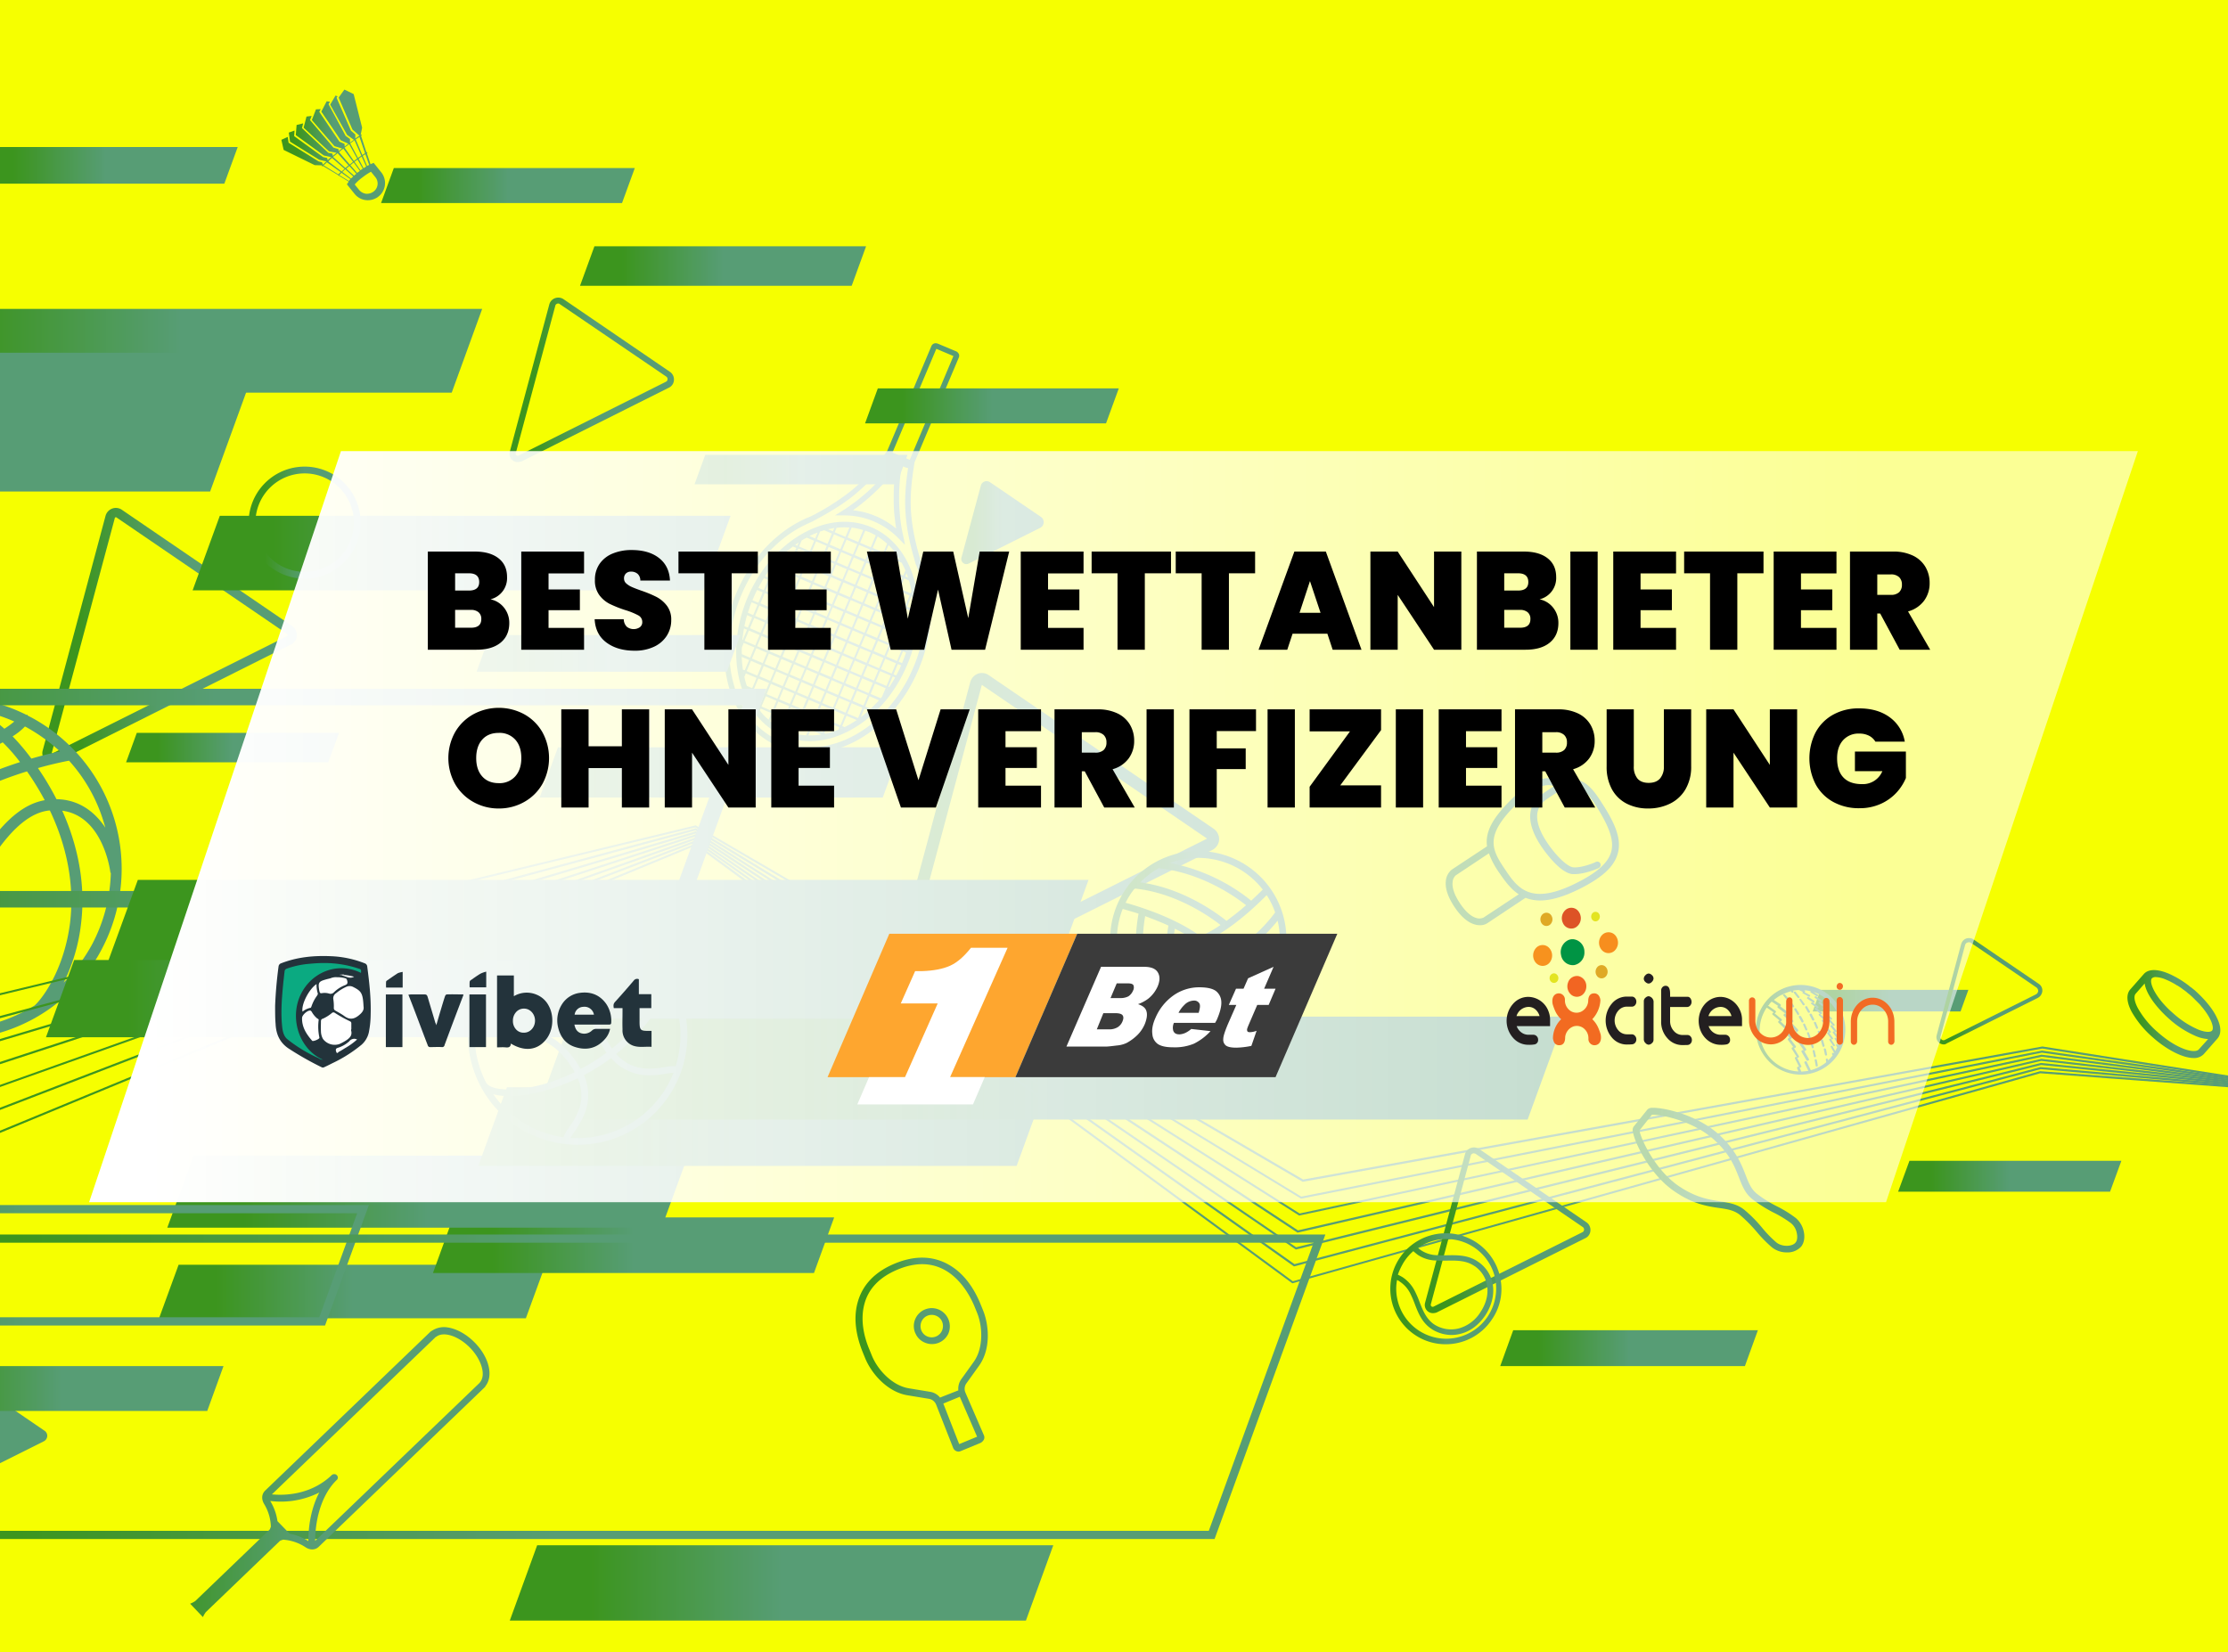 <?xml version="1.0" encoding="UTF-8"?> <svg xmlns="http://www.w3.org/2000/svg" xmlns:xlink="http://www.w3.org/1999/xlink" width="1200" height="890" viewBox="0 0 1200 890"><rect x="0" y="0" width="1200" height="890" fill="#333333" stroke="none"/><defs><linearGradient id="linear-gradient" x1="0.147" y1="1" x2="0.5" y2="1" gradientUnits="objectBoundingBox"><stop offset="0" stop-color="#0f7b25"></stop><stop offset="1" stop-color="#308591"></stop></linearGradient><linearGradient id="linear-gradient-55" x1="0.021" y1="1" x2="0.874" y2="1" gradientUnits="objectBoundingBox"><stop offset="0" stop-color="#fff"></stop><stop offset="1" stop-color="#fff" stop-opacity="0.584"></stop></linearGradient><clipPath id="clip-path"><rect id="Rechteck_10" data-name="Rechteck 10" width="300" height="130"></rect></clipPath><clipPath id="clip-Sportarten-v1_6"><rect width="1200" height="890"></rect></clipPath></defs><g id="Sportarten-v1_6" data-name="Sportarten-v1 – 6" clip-path="url(#clip-Sportarten-v1_6)"><rect width="1200" height="890" fill="#141a36"></rect><rect id="Rechteck_9" data-name="Rechteck 9" width="1268" height="978" transform="translate(-36 -40)" fill="#f6ff00"></rect><g id="AdobeStock_249695593-1" transform="translate(-188 16.45)" opacity="0.801"><path id="Pfad_16" data-name="Pfad 16" d="M606.091,494.135a6.024,6.024,0,0,1-3.772-1.331,5.822,5.822,0,0,1-2-6.212l44.7-166.614a6.917,6.917,0,0,1,3.994-4.437,6.431,6.431,0,0,1,5.99.776L776.144,399.07a6.822,6.822,0,0,1,2.884,5.879,6.676,6.676,0,0,1-3.55,5.435L608.865,493.692A13.064,13.064,0,0,1,606.091,494.135Zm45.148-172.6L606.868,487.147l165.616-82.752v-.111Z" transform="translate(65.578 30.962)" fill="url(#linear-gradient)"></path><path id="Pfad_17" data-name="Pfad 17" d="M195.322,372.333a5.35,5.35,0,0,1-3.328-1.22,5.14,5.14,0,0,1-1.775-5.436L224.052,239.33a5.819,5.819,0,0,1,3.55-3.993,5.7,5.7,0,0,1,5.325.666l91.627,62.563a6.032,6.032,0,0,1,2.551,5.214,5.527,5.527,0,0,1-3.217,4.77L197.762,371.778A6.491,6.491,0,0,1,195.322,372.333ZM229.709,240h-.222a.607.607,0,0,0-.444.555L195.1,367.008c0,.111,0,.111.111.222s.222.111.222,0l126.236-63.118a.8.8,0,0,0,.444-.666.75.75,0,0,0-.333-.666l-91.627-62.563A.841.841,0,0,0,229.709,240Z" transform="translate(20.766 22.202)" fill="url(#linear-gradient)"></path><path id="Pfad_18" data-name="Pfad 18" d="M207.94,691.311,86.807,608.559a3.214,3.214,0,0,0-4.992,1.886l-44.7,166.614a2.768,2.768,0,0,0,3.882,3.217l166.614-83.307A3.284,3.284,0,0,0,207.94,691.311Z" transform="translate(4.043 62.963)" fill="url(#linear-gradient)"></path><path id="Pfad_19" data-name="Pfad 19" d="M421.23,221.429a4.26,4.26,0,0,1-2.773-1,4.429,4.429,0,0,1-1.442-4.548l21.3-79.424a4.909,4.909,0,0,1,3.106-3.328,5.072,5.072,0,0,1,4.548.555l57.35,39.158a4.959,4.959,0,0,1,2.108,4.437,4.777,4.777,0,0,1-2.773,4.1L423.338,221.1A16.432,16.432,0,0,1,421.23,221.429Zm21.853-85.415a1,1,0,0,0-.555.111,1.447,1.447,0,0,0-1,1.109l-21.3,79.424a.964.964,0,0,0,.333,1.109,1.076,1.076,0,0,0,1.22.111L501.1,178.167a1.494,1.494,0,0,0,.887-1.331,1.57,1.57,0,0,0-.666-1.442l-57.35-39.047A1.259,1.259,0,0,0,443.083,136.014Z" transform="translate(45.555 11.04)" fill="url(#linear-gradient)"></path><path id="Pfad_20" data-name="Pfad 20" d="M632.694,156.554l-23.739,56.351-.555.776c-4.992,6.878-11.2,14.753-19.856,21.52a127.669,127.669,0,0,1-20.855,13.09,60.077,60.077,0,0,0-8.1,3.882c-13.755,7.876-25.07,21.187-31.947,37.383a82.35,82.35,0,0,0-6.212,24.4,72.516,72.516,0,0,0,1.775,24.626c4.215,16.085,13.866,27.954,27.4,33.722,13.422,5.657,28.841,4.215,43.151-3.993,13.755-7.876,25.07-21.187,31.947-37.383l.887-2.219a80,80,0,0,0,5.546-34.5,75.021,75.021,0,0,0-2-12.313,70.2,70.2,0,0,0-2.884-8.541c-2.884-9.762-4.548-17.416-5.214-24.071-1.22-10.871.111-20.854,1.442-29.174l.111-.887,23.849-56.462a2.388,2.388,0,0,0,.222-1.22,2.3,2.3,0,0,0-.555-1.331,2.817,2.817,0,0,0-1.442-1l-9.207-3.882C634.469,154.446,633.138,155.445,632.694,156.554ZM618.5,221.78a6.23,6.23,0,0,0,1.664.444c-1.22,7.987-2.219,17.3-1.109,27.4.666,6.988,2.329,14.753,5.325,24.737l.111.111a59.381,59.381,0,0,1,2.773,8.209c3.661,13.977,2.44,29.951-3.439,44.926l-.887,2.108c-6.545,15.641-17.527,28.4-30.727,35.941-13.644,7.765-28.065,9.1-40.6,3.772C538.96,364.1,529.864,352.9,525.981,337.7a59.1,59.1,0,0,1-1.886-11.758,69.618,69.618,0,0,1,.222-11.758,80.676,80.676,0,0,1,5.99-23.517c6.545-15.641,17.527-28.4,30.727-35.941a83.036,83.036,0,0,1,7.765-3.772l.111-.111c9.207-4.881,15.974-9.1,21.409-13.422a101.314,101.314,0,0,0,18.858-19.967,4.559,4.559,0,0,0,1.442.887ZM635.356,158l9.207,3.882-23.517,55.908-9.318-3.882ZM591.873,240.3c-2.108,1.553-4.326,3.217-6.878,4.77l-4.215,2.662h5.1a40.72,40.72,0,0,1,29.063,12.313l3.55,3.55-1-4.992c-.666-2.884-1.109-5.657-1.442-8.209a103.873,103.873,0,0,1,.222-26.4l.111-1.109-4.992-2.108-.666.887A103.63,103.63,0,0,1,591.873,240.3Zm21.3-15.419a113.694,113.694,0,0,0-.555,20.744c.111,1.775.333,3.439.555,5.214.111,1.331.333,2.662.555,3.993a43.367,43.367,0,0,0-23.295-9.873c1.109-.777,2.219-1.553,3.328-2.44a107.067,107.067,0,0,0,18.525-18.192ZM600.3,254.06c-11.536-4.881-24.848-3.55-37.494,3.772-12.535,7.21-22.851,19.412-29.174,34.277a78.843,78.843,0,0,0-5.768,22.74c-2.219,23.96,7.654,44.149,25.07,51.582,11.537,4.881,24.848,3.55,37.494-3.772,12.535-7.21,22.851-19.412,29.174-34.277l.222-.555a72.829,72.829,0,0,0,5.657-33.167C624.263,276.023,615.278,260.383,600.3,254.06Zm-1.109,2.662a35.3,35.3,0,0,1,3.55,1.775l-2.662,6.434-5.768-2.44,2.773-6.545C597.752,256.167,598.417,256.5,599.194,256.722Zm-26.29,37.6,5.768,2.44-2.329,5.546-5.768-2.44Zm-3.439,5.1-5.768-2.44,2.329-5.546,5.768,2.44Zm6.323,3.993-2.33,5.546-5.768-2.44,2.33-5.546Zm-2.773,6.767-2.33,5.546-5.768-2.44,2.33-5.546Zm1,.444,5.768,2.44-2.329,5.546-5.768-2.44Zm2.884,9.1-2.33,5.546-5.768-2.44,2.33-5.546Zm-2.773,6.767-2.33,5.546-5.768-2.44,2.33-5.546Zm1,.333,5.768,2.44-2.329,5.546-5.768-2.44Zm.444-1.109,2.329-5.546,5.768,2.44-2.329,5.546Zm2.884-6.656,2.33-5.546,5.768,2.44-2.329,5.546Zm2.773-6.767,2.33-5.546,5.768,2.44-2.329,5.546Zm-1-.444-5.768-2.44,2.329-5.546,5.768,2.44Zm-3-9.1,2.329-5.546,5.768,2.44L583,305.2Zm2.884-6.656,2.33-5.546,5.768,2.44-2.329,5.546Zm-1-.444-5.768-2.44,2.329-5.546,5.768,2.44Zm-6.767-2.884-5.768-2.44,2.33-5.546,5.768,2.44Zm-3-9.1,2.33-5.546,5.768,2.44-2.33,5.546Zm-1.442.666-2.329,5.546-5.768-2.44,2.329-5.546ZM565.028,291l-2.33,5.546-5.768-2.44,2.329-5.546Zm-2.773,6.767-2.33,5.546-5.768-2.44,2.329-5.546Zm1,.444,5.768,2.44-2.329,5.546-5.768-2.44Zm3,9.1-2.329,5.546-5.768-2.44,2.329-5.546Zm-2.884,6.767-2.33,5.546-5.768-2.44,2.329-5.546Zm1,.333,5.768,2.44-2.329,5.546-5.768-2.44Zm3,9.207-2.329,5.546-5.768-2.44,2.329-5.546Zm-2.884,6.656-2.33,5.546-5.768-2.44,2.329-5.546Zm1,.444,5.768,2.44L568.91,338.7l-5.768-2.44Zm6.767,2.884,5.768,2.44-2.33,5.546-5.768-2.44Zm3,9.1-2.33,5.546-5.768-2.44,2.33-5.546Zm1.442-.666L579,336.479l5.768,2.44-2.329,5.546Zm2.884-6.656,2.33-5.546,5.768,2.44-2.329,5.546Zm9.54-3.883,2.329-5.546,5.768,2.44-2.33,5.546Zm-1-.444-5.768-2.44,2.33-5.546,5.768,2.44Zm-2.884-9.1,2.329-5.546,5.768,2.44-2.33,5.546Zm2.773-6.767,2.329-5.546,5.768,2.44-2.33,5.546Zm2.884-6.656,2.329-5.546,5.768,2.44-2.329,5.546Zm-1-.444-5.768-2.44,2.329-5.546,5.768,2.44Zm-2.995-9.207,2.329-5.546,5.768,2.44-2.33,5.546Zm2.884-6.656,2.329-5.546,5.768,2.44-2.329,5.546Zm-1-.444L583,289.335l2.329-5.546,5.768,2.44Zm-6.878-2.884-5.768-2.44,2.329-5.546,5.768,2.44Zm-2.884-9.1,2.33-5.546,5.768,2.44-2.329,5.546Zm-1-.444-5.768-2.44,2.329-5.546,5.768,2.44Zm-3-9.1,2.329-5.546,5.768,2.44L580.78,272.7Zm-1.442.666-2.33,5.546-5.768-2.44,2.33-5.546Zm-2.884,6.656-2.329,5.546-5.768-2.44,2.329-5.546Zm-9.54,3.882-2.33,5.546-5.768-2.44,2.329-5.546Zm-2.884,6.767-2.329,5.546-5.768-2.44,2.33-5.546Zm-2.773,6.656-2.329,5.546-5.768-2.44,2.33-5.546Zm-2.884,6.767-2.329,5.546-5.768-2.44,2.329-5.546Zm1,.333,5.768,2.44-2.329,5.546-5.768-2.44Zm2.995,9.207-2.329,5.546-5.768-2.44,2.33-5.546Zm-2.884,6.656-2.329,5.546-5.768-2.44,2.329-5.546Zm1.109.444,5.768,2.44-2.33,5.546-5.768-2.44Zm2.884,9.207-2.329,5.546-5.768-2.44,2.33-5.546Zm-2.773,6.656L552.6,339.7l-5.768-2.44,2.33-5.546Zm1,.444,5.768,2.44-2.33,5.546-5.768-2.44Zm6.767,2.884,5.768,2.44-2.329,5.546-5.768-2.44Zm2.884,9.1-2.33,5.546-5.768-2.44,2.329-5.546Zm1.109.444,5.768,2.44L570.131,355l-5.768-2.44Zm6.767,2.884,5.768,2.44-2.329,5.546-5.768-2.44Zm.444-1.109,2.329-5.546,5.768,2.44-2.329,5.546Zm9.54-3.883,2.33-5.546,5.768,2.44-2.329,5.546Zm2.884-6.767,2.329-5.546,5.768,2.44-2.33,5.546Zm9.651-3.882,2.33-5.546,5.768,2.44-2.33,5.546Zm2.773-6.656,2.33-5.546,5.768,2.44-2.33,5.546Zm-1-.444-5.768-2.44,2.329-5.546,5.768,2.44Zm-3-9.1,2.329-5.546,5.768,2.44-2.329,5.546Zm2.884-6.767,2.33-5.546,5.768,2.44-2.33,5.546Zm2.773-6.656,2.33-5.546,5.768,2.44-2.33,5.546Zm-1-.444-5.768-2.44,2.329-5.546,5.768,2.44Zm-2.884-9.1,2.33-5.546,5.768,2.44-2.33,5.546Zm2.773-6.767,2.33-5.546,5.768,2.44-2.33,5.546Zm-1-.444-5.768-2.44,2.329-5.546,5.768,2.44Zm-6.767-2.884-5.768-2.44,2.329-5.546,5.768,2.44Zm-2.995-9.1,2.329-5.546,5.768,2.44-2.33,5.546Zm-1-.444-5.768-2.44,2.33-5.546,5.768,2.44Zm-2.884-9.1,2.329-5.546,5.768,2.44-2.33,5.546Zm-1-.444-5.768-2.44,2.33-5.546,5.768,2.44Zm-7.321-1.775-2.33,5.546-5.768-2.44,2.33-5.546Zm-9.54,3.882-2.329,5.546-5.768-2.44,2.329-5.546Zm-2.884,6.767-2.33,5.546-5.768-2.44,2.329-5.546Zm-9.54,3.772-2.329,5.546-5.768-2.44,2.33-5.546Zm-2.884,6.767-2.329,5.546-5.768-2.44,2.329-5.546ZM548.721,292l-2.329,5.546-5.768-2.44,2.329-5.546Zm-2.884,6.767-2.33,5.546-5.768-2.44,2.33-5.546Zm-2.773,6.656-2.33,5.546-5.768-2.44,2.33-5.546Zm1,.444,5.768,2.44L547.5,313.85l-5.768-2.44Zm2.884,9.207-2.33,5.546-5.768-2.44,2.33-5.546Zm-2.773,6.656-2.33,5.546-5.768-2.44,2.33-5.546Zm1,.444,5.768,2.44-2.329,5.546-5.768-2.44Zm3,9.1-2.329,5.546-5.768-2.44,2.329-5.546Zm-2.884,6.767-2.33,5.546-5.768-2.44,2.33-5.546Zm1,.444,5.768,2.44-2.329,5.546-5.768-2.44Zm6.767,2.773,5.768,2.44-2.329,5.546-5.768-2.44Zm2.995,9.207L553.713,356l-5.768-2.44,2.33-5.546Zm1,.444,5.768,2.44-2.33,5.546-5.768-2.44Zm6.767,2.773,5.768,2.44-2.329,5.546-5.768-2.44Zm6.767,2.884,5.768,2.44-2.33,5.546-5.768-2.44Zm7.321,1.775,2.33-5.546,5.768,2.44-2.329,5.546Zm2.773-6.767,2.33-5.546,5.768,2.44-2.329,5.546Zm9.651-3.882,2.329-5.546,5.768,2.44-2.329,5.546Zm2.773-6.656,2.329-5.546,5.768,2.44-2.329,5.546Zm9.651-3.882,2.329-5.546,5.768,2.44-2.329,5.546Zm2.773-6.656,2.329-5.546,5.768,2.44-2.329,5.546Zm2.884-6.767,2.33-5.546,5.768,2.44-2.329,5.546Zm-1-.444-5.768-2.44,2.329-5.546,5.768,2.44Zm-3-9.1,2.329-5.546,5.768,2.44-2.329,5.546Zm2.773-6.767,2.329-5.546,5.768,2.44-2.329,5.546Zm2.884-6.656,2.33-5.546,5.768,2.44-2.329,5.546Zm-1-.444-5.768-2.44,2.329-5.546,5.768,2.44Zm-3-9.1,2.329-5.546,5.768,2.44-2.329,5.546Zm2.884-6.767,2.33-5.546,5.768,2.44-2.329,5.546Zm-1-.444-5.768-2.44,2.329-5.546,5.768,2.44Zm-6.767-2.773-5.768-2.44,2.33-5.546,5.768,2.44Zm-3-9.207,2.33-5.546,5.768,2.44-2.33,5.546Zm-1-.444-5.768-2.44,2.329-5.546,5.768,2.44Zm-1.22-15.974-2.662,6.434-5.768-2.44,2.219-5.325A41.4,41.4,0,0,1,595.977,255.613Zm-7.432-1.331-2.108,4.992-5.768-2.44,1-2.44A35.768,35.768,0,0,1,588.545,254.281Zm-8.1.222-.776,1.775-2.662-1.109C578.117,254.947,579.338,254.725,580.447,254.5Zm-5.435,1.22,4.1,1.775-2.33,5.546-5.768-2.44,1.775-4.215C573.569,256.167,574.346,255.945,575.011,255.724Zm-3.55,1.22-1.331,3.217-3.106-1.331C568.467,258.164,569.909,257.5,571.462,256.944Zm-7.21,3.439,1.331-.666,3.993,1.664-2.329,5.546-5.768-2.44,1.331-3.217C563.364,260.937,563.808,260.6,564.251,260.383Zm-4.881,3.217c.666-.444,1.22-.887,1.886-1.331l-.776,1.775Zm-1.22.887,1.775.777L557.6,270.81l-4.659-2C554.712,267.26,556.376,265.818,558.15,264.487Zm-10.427,9.984c.222-.333.555-.555.776-.887l-.444,1Zm3-3.328c.444-.444.887-1,1.331-1.442l5.1,2.108-2.329,5.546-5.768-2.44Zm-7.543,9.318a57.917,57.917,0,0,1,3.661-4.992l.666.222-2.33,5.546Zm-.666,1.109,2.219.887L542.4,288l-2.884-1.22A48.7,48.7,0,0,1,542.51,281.57Zm-6.1,11.647c.776-1.775,1.553-3.661,2.44-5.325l3,1.331-2.329,5.546-3.217-1.331C536.3,293.328,536.409,293.328,536.409,293.217Zm-.555,1.331,3.217,1.331-2.329,5.546-2.884-1.22A57.383,57.383,0,0,1,535.854,294.548Zm-3.882,12.868c.444-2,.887-3.993,1.442-5.99l2.773,1.22-2.33,5.546Zm-1.109,7.432c.222-2.108.555-4.1.887-6.212l1.664.666-2.33,5.546Zm3.55-5.1,5.768,2.44-2.329,5.546-5.768-2.44Zm-3.771,9.1,1-2.44,5.768,2.44-2.329,5.546L530.64,322.5A20.127,20.127,0,0,1,530.64,318.842Zm.555,11.98a68.8,68.8,0,0,1-.666-6.878l3.993,1.664-2.33,5.546Zm4.326-4.77,5.768,2.44-2.329,5.546-5.768-2.44Zm-4.1,6.1.222.111-.222.444A.5.5,0,0,0,531.417,332.153Zm1.886,7.432a35.119,35.119,0,0,1-1.331-4.881l.776-1.886,5.768,2.44-2.329,5.546Zm.555,1.553,1.886.777-.776,1.886A27.114,27.114,0,0,1,533.857,341.138Zm3.993,8.209a31.25,31.25,0,0,1-2.33-4.215l1.22-2.773,5.768,2.44-2.33,5.546Zm5.657-4.215,5.768,2.44-2.329,5.546-5.768-2.44Zm-4.437,6.1.666.222-.111.333A2.5,2.5,0,0,1,539.071,351.233Zm1.22,1.553.444-1,5.768,2.44-1.442,3.55A22.587,22.587,0,0,1,540.291,352.786Zm5.546,5.768,1.664-3.882,5.768,2.44-2.108,4.992A22.3,22.3,0,0,1,545.837,358.554Zm8.32,5.1c-.666-.333-1.442-.666-2.108-1l2.108-5.1,5.768,2.44-2.108,4.992A24.287,24.287,0,0,1,554.157,363.657Zm4.77,1.553,2-4.77,5.768,2.44-1.442,3.328A31.244,31.244,0,0,1,558.927,365.21Zm14.531.555a36.993,36.993,0,0,1-6.988.444l1.22-3Zm9.1-2.551a52.748,52.748,0,0,1-6.767,2.108l-.776-.333,2.329-5.546,5.768,2.44Zm1.886-.776c-.111.111-.333.111-.444.222l.111-.333Zm4.659-2.329c-1,.555-2.108,1.109-3.106,1.664l-1.331-.555,2.329-5.546L592.538,358C591.429,358.665,590.209,359.441,589.1,360.107Zm-1.664-5.657,2.329-5.546,5.768,2.44-2.33,5.546Zm7.21,2,2-4.659,2.44,1C597.641,354.117,596.088,355.226,594.646,356.446Zm5.435-4.548-3-1.22,2.33-5.546,5.1,2.219C603.076,348.792,601.634,350.345,600.081,351.9Zm9.1-10.649a3.891,3.891,0,0,0-.555.887l.444-1Zm-3.106,4.215a3.37,3.37,0,0,0-.555.776l-5.546-2.329,2.329-5.546,5.768,2.44Zm7.1-10.427c-1,1.775-2.108,3.55-3.217,5.214l-.444-.222,2.33-5.546Zm3.217-6.545a49.269,49.269,0,0,1-2.662,5.435l-1.442-.555,2.33-5.546Zm2.662-6.878c-.555,1.664-1.22,3.328-1.886,4.992l-.222.555a.109.109,0,0,1-.111.111l-1.775-.776,2.33-5.546Zm2-6.988c-.444,2-1,3.882-1.553,5.879l-1.442-.666,2.329-5.546Zm-4.1,4.881-5.768-2.44,2.33-5.546,5.768,2.44Zm4.326-6.1-.444-.222,1-2.329C621.6,311.742,621.49,312.519,621.268,313.406Zm-1.442-.666-5.768-2.44,2.329-5.546,5.768,2.44Zm2.551-6.767-5.546-2.329,2.329-5.546,3.55,1.553Q622.711,302.646,622.378,305.974Zm-.111-14.532c.111,1.109.222,2.219.333,3.217.111,1.109.111,2.329.111,3.55l-3.106-1.331,2.329-5.546Zm-3.661,4.992-5.768-2.44,2.33-5.546,5.768,2.44Zm2-13.644a50.324,50.324,0,0,1,1.331,5.879l-.444,1-5.768-2.44,2.329-5.546Zm-.444-1.553-1.553-.666.776-1.775A15.706,15.706,0,0,0,620.159,281.237Zm-3.439-7.987c.666,1.331,1.331,2.662,2,4.1l-1.22,2.773-5.768-2.44,2.33-5.546Zm-5.99,4.1-5.768-2.44,2.329-5.546,5.768,2.44Zm4.992-5.768-1.22-.444.333-.776A4.924,4.924,0,0,1,615.722,271.586Zm-1.553-2.44-.666,1.442-5.768-2.44,1.886-4.437A35.806,35.806,0,0,1,614.169,269.146Zm-5.325-6.212-2,4.77-5.768-2.44,2.662-6.212A56.267,56.267,0,0,1,608.845,262.934Z" transform="translate(56.946 13.462)" fill="url(#linear-gradient)"></path><path id="Pfad_21" data-name="Pfad 21" d="M679.24,241.306l-27.51-18.747a3.214,3.214,0,0,0-4.992,1.886l-10.427,38.714a2.768,2.768,0,0,0,3.883,3.217l38.6-19.3A3.435,3.435,0,0,0,679.24,241.306Z" transform="translate(69.524 20.781)" fill="url(#linear-gradient)"></path><path id="Pfad_22" data-name="Pfad 22" d="M444.263,631.341H246.7L257.238,602.5H454.8Z" transform="translate(26.959 62.366)" fill="url(#linear-gradient)"></path><path id="Pfad_23" data-name="Pfad 23" d="M286.427,675.882H120.7l8.763-24.182H295.19Z" transform="translate(13.19 67.743)" fill="url(#linear-gradient)"></path><path id="Pfad_24" data-name="Pfad 24" d="M584.917,609.451H379.7L390.571,579.5H595.788Z" transform="translate(41.494 59.853)" fill="url(#linear-gradient)"></path><path id="Pfad_25" data-name="Pfad 25" d="M516.927,588.325H250.7L264.9,549.5H531.126Z" transform="translate(27.397 56.574)" fill="url(#linear-gradient)"></path><path id="Pfad_26" data-name="Pfad 26" d="M719.286,195.758H589.5l6.878-18.858H726.163Z" transform="translate(64.421 15.857)" fill="url(#linear-gradient)"></path><path id="Pfad_27" data-name="Pfad 27" d="M484.286,88.758H354.5L361.378,69.9H491.163Z" transform="translate(38.74 4.164)" fill="url(#linear-gradient)"></path><path id="Pfad_28" data-name="Pfad 28" d="M615.52,225.063H506.7l5.768-15.863H621.4Z" transform="translate(55.372 19.386)" fill="url(#linear-gradient)"></path><path id="Pfad_29" data-name="Pfad 29" d="M291.678,79.445H156.9L164,59.7H298.888Z" transform="translate(17.146 3.049)" fill="url(#linear-gradient)"></path><path id="Pfad_30" data-name="Pfad 30" d="M1129.246,480.647H1049.6L1053.815,469h79.646Z" transform="translate(114.701 47.777)" fill="url(#linear-gradient)"></path><path id="Pfad_31" data-name="Pfad 31" d="M1029.682,653.6H897.9l6.988-19.3h131.782Z" transform="translate(98.123 65.841)" fill="url(#linear-gradient)"></path><path id="Pfad_32" data-name="Pfad 32" d="M597.414,129.2H451.1l7.765-21.3H605.179Z" transform="translate(49.296 8.316)" fill="url(#linear-gradient)"></path><path id="Pfad_33" data-name="Pfad 33" d="M1205.245,568.639H1091.1L1097.2,552h114.145Z" transform="translate(119.236 56.848)" fill="url(#linear-gradient)"></path><path id="Pfad_34" data-name="Pfad 34" d="M419.267,183.448H110L126.417,138.3H435.685Z" transform="translate(12.021 11.638)" fill="url(#linear-gradient)"></path><path id="Pfad_35" data-name="Pfad 35" d="M616.306,378.266H431.5l9.873-27.066H626.179Z" transform="translate(47.154 34.904)" fill="url(#linear-gradient)"></path><path id="Pfad_36" data-name="Pfad 36" d="M339.52,360.063H230.7l5.768-15.863H345.4Z" transform="translate(25.211 34.139)" fill="url(#linear-gradient)"></path><path id="Pfad_37" data-name="Pfad 37" d="M535.678,316.445H400.9L408,296.7H542.888Z" transform="translate(43.81 28.948)" fill="url(#linear-gradient)"></path><path id="Pfad_38" data-name="Pfad 38" d="M694.986,779.3H417l14.753-40.6H709.739Z" transform="translate(45.57 77.25)" fill="url(#linear-gradient)"></path><path id="Pfad_39" data-name="Pfad 39" d="M538.1,278.956H263L277.643,238.8h275.1Z" transform="translate(28.741 22.621)" fill="url(#linear-gradient)"></path><path id="Pfad_40" data-name="Pfad 40" d="M691.666,558.675H401.7L417.119,516.3H707.085Z" transform="translate(43.898 52.946)" fill="url(#linear-gradient)"></path><path id="Pfad_41" data-name="Pfad 41" d="M963.917,537.464H428.8L448.989,482H984.106Z" transform="translate(46.859 49.198)" fill="url(#linear-gradient)"></path><path id="Pfad_42" data-name="Pfad 42" d="M505.746,465.212c-.776-1.22-1.553-2.33-2.329-3.439-.111-.111-.111-.222-.222-.333A59.226,59.226,0,0,0,424.214,446.8a59.1,59.1,0,1,0,81.532,18.414Zm2.773,48.365a18.572,18.572,0,0,0-5.768.444c-7.1,1.109-17.527,2.662-26.29-7.1a99.315,99.315,0,0,0,20.411-21.853c3.772-5.768,6.212-11.093,7.1-15.419A54.772,54.772,0,0,1,508.52,513.577ZM500.2,463.77c1.442,2.884,0,9.762-6.323,19.3a94.115,94.115,0,0,1-19.634,20.965c-.333-.444-.555-.887-.887-1.331-8.985-13.977-7.432-23.073-5.657-32.613,1.442-8.209,3-16.75-3-27.954A55.342,55.342,0,0,1,500.2,463.77ZM426.1,449.9a55.415,55.415,0,0,1,29.507-8.541c1.553,0,3,.111,4.548.222,6.878,11.2,5.435,19.3,3.882,27.843-1.775,9.873-3.55,19.967,6.212,35.275a7.874,7.874,0,0,0,1.109,1.553c-2.108,1.553-4.326,3.106-6.767,4.659a79.373,79.373,0,0,1-7.21,4.1l-1-1.664c-9.54-15.419-19.523-18.192-29.174-20.744-8.32-2.33-16.2-4.437-23.406-15.53A55.877,55.877,0,0,1,426.1,449.9Zm-23.628,31.614c7.543,10.205,15.863,12.424,23.96,14.643,9.318,2.551,18.192,4.992,26.956,19.191a5.977,5.977,0,0,1,.777,1.442c-23.184,11.315-44.26,11.093-47.588,5.768A55.39,55.39,0,0,1,402.472,481.518Zm7.876,47.144a31.377,31.377,0,0,0,8.431,1c10.094,0,23.628-3.217,37.05-9.651,5.1,12.2-.777,20.854-4.881,26.845a16.447,16.447,0,0,0-2.773,4.992,34.433,34.433,0,0,1-4.659-.887A54.958,54.958,0,0,1,410.348,528.663Zm74.987,15.086a55.785,55.785,0,0,1-33.389,8.431,31.71,31.71,0,0,1,2.108-3.328c3.993-5.879,11.093-16.417,5.1-30.505,2.551-1.331,5.1-2.773,7.543-4.326s4.77-3.106,7.1-4.881a26.6,26.6,0,0,0,20.854,9.318,49.893,49.893,0,0,0,8.874-.887,27.776,27.776,0,0,1,3.883-.444A56.481,56.481,0,0,1,485.336,543.749Z" transform="translate(43.347 44.355)" fill="url(#linear-gradient)"></path><path id="Pfad_43" data-name="Pfad 43" d="M358.126,633.956l20.4-56.019H43.534l-20.4,56.019Zm3.106,4.437L384.859,573.5H40.428L16.8,638.393Z" transform="translate(1.836 59.197)" fill-rule="evenodd" fill="url(#linear-gradient)"></path><path id="Pfad_44" data-name="Pfad 44" d="M235.992,462.815a92.678,92.678,0,0,0-38.27-125.238c-.555-.222-1-.555-1.553-.777-.111-.222-.111-.333-.222-.555l-.333.222a91.811,91.811,0,0,0-46.812-9.651h-.111a96.492,96.492,0,0,0-21.52,3.882,92.416,92.416,0,0,0-51.914,40.267.387.387,0,0,1-.222.111v.111A92.451,92.451,0,0,0,180.971,507.741,90.52,90.52,0,0,0,235.992,462.815Zm-20.411,17.859a95.5,95.5,0,0,0,9.318-31.5c1.886-15.086,1-36.384-10.094-61.121,21.964,2.884,25.846,32.169,25.957,33.5h.222a87.62,87.62,0,0,1-10.094,38.492A91.482,91.482,0,0,1,215.581,480.674Zm22.407-83.529c-5.546-8.32-13.977-15.086-26.29-15.308a151.047,151.047,0,0,0-9.984-16.75c5.435-1.553,10.982-2.884,16.75-3.993A86.561,86.561,0,0,1,237.1,394.039C237.434,395.149,237.766,396.147,237.988,397.145Zm-24.4-41.043c-5.325,1.109-10.427,2.44-15.419,3.882A114.4,114.4,0,0,0,188.071,348a33.674,33.674,0,0,0,6.656-5.325c.111.111.222.111.444.222A94.445,94.445,0,0,1,213.584,356.1Zm-24.626-16.085a48.489,48.489,0,0,1-5.325,3.882,79.234,79.234,0,0,0-13.2-9.54A74.374,74.374,0,0,1,188.958,340.018Zm-59.9-3.55a87.921,87.921,0,0,1,19.967-3.661c1.886.111,14.31,1.553,29.174,14.088-1.553.887-3.328,1.775-5.214,2.662-13.866,6.878-34.942,9.207-53.467,11.315-12.979,1.442-24.626,2.773-33.5,5.325A86.056,86.056,0,0,1,129.057,336.468ZM79.8,375.293c7.321-4.77,23.295-6.545,40.267-8.431,19.08-2.108,40.6-4.548,55.464-11.869,2.773-1.331,5.214-2.662,7.21-3.772a91.33,91.33,0,0,1,9.318,10.649c-37.716,12.091-66.446,32.28-85.082,48.7a239.78,239.78,0,0,0-34.61,37.05c-.333-1-.666-1.886-1-2.884A86.64,86.64,0,0,1,79.8,375.293Zm-4.77,78.87c6.1-8.763,47.144-64.449,120.8-87.3a150.759,150.759,0,0,1,9.54,15.53c-21.853,3.772-37.383,33.278-51.249,59.457-6.434,12.2-12.535,23.85-18.192,29.951-8.874,9.762-24.626,16.639-30.616,18.858a83.564,83.564,0,0,1-12.313-10.205A85.169,85.169,0,0,1,75.035,454.162ZM179.64,502.194a86.253,86.253,0,0,1-68.11-7.654c7.765-3.328,20.744-9.762,28.841-18.858,6.1-6.767,12.091-18.081,18.969-31.171,12.757-24.293,28.73-54.466,48.365-56.573h.444c11.647,24.515,12.646,45.7,10.871,60.456-3,23.85-13.755,39.6-19.08,44.593A88.358,88.358,0,0,1,179.64,502.194Z" transform="translate(6.719 32.221)" fill="url(#linear-gradient)"></path><path id="Pfad_45" data-name="Pfad 45" d="M889.643,581.117l-.222-.111-326.9-190.8L124.239,496.035h-.111L0,439.461v-1.109l124.35,56.573L562.738,389.1l.111.111L889.865,579.9l398.121-71.659h.111l163.064,25.513-.222,1.109-162.953-25.513Z" transform="translate(0 39.046)" fill="url(#linear-gradient)"></path><path id="Pfad_46" data-name="Pfad 46" d="M888.756,590.06l-.222-.111L562.516,391.72,124.239,510.08l-.111-.111L0,453.84v-1.109l124.35,56.13L562.738,390.5l.222.111L888.866,588.95l398.9-78.648h.111L1451.161,533.6l-.222,1.109-163.175-23.295Z" transform="translate(0 39.199)" fill="url(#linear-gradient)"></path><path id="Pfad_47" data-name="Pfad 47" d="M887.757,598.992l-.222-.111L562.627,393.22l-438.388,130.9-.111-.111L0,468.208V467.1l124.35,55.8L562.738,392l.222.111L887.979,597.882l399.563-85.526h.111l163.4,21.076-.111,1.109-163.286-21.076Z" transform="translate(0 39.363)" fill="url(#linear-gradient)"></path><path id="Pfad_48" data-name="Pfad 48" d="M886.87,608.046l-.222-.111L562.627,394.62,124.35,538.161l-.222-.111L0,482.475v-1l124.35,55.464L562.849,393.4l.222.111L887.092,606.826l400.339-92.4L1451.05,533.28l-.111,1.109-163.508-18.858Z" transform="translate(0 39.516)" fill="url(#linear-gradient)"></path><path id="Pfad_49" data-name="Pfad 49" d="M885.982,616.978l-.222-.111L562.738,396.12,124.35,552.085h-.222L0,496.843v-1l124.35,55.131L562.849,394.9l.222.111L886.093,615.758l401.116-99.281h.111l163.73,16.639-.111,1.109L1287.32,517.586Z" transform="translate(0 39.68)" fill="url(#linear-gradient)"></path><path id="Pfad_50" data-name="Pfad 50" d="M884.984,625.921l-.222-.111L562.738,397.52,124.35,566.131l-.222-.111L0,511.221v-1l124.35,54.688L562.849,396.3l.333.222L885.206,624.7l401.781-106.158h.111l163.952,14.421-.111,1.109L1287.1,519.652Z" transform="translate(0 39.833)" fill="url(#linear-gradient)"></path><path id="Pfad_51" data-name="Pfad 51" d="M884.1,634.853l-.222-.111L562.738,399.02,124.35,580.166l-.222-.111L0,525.589v-1l124.35,54.355L562.96,397.8l.222.111L884.318,633.744,1286.765,520.6h.111l164.174,12.2-.111,1.109-164.063-12.2Z" transform="translate(0 39.997)" fill="url(#linear-gradient)"></path><path id="Pfad_52" data-name="Pfad 52" d="M550.991,431.731l36.461-100.057H55.035L18.668,431.731Zm6.211,8.874L600.131,322.8H48.818L6,440.606Z" transform="translate(0.656 31.801)" fill-rule="evenodd" fill="url(#linear-gradient)"></path><path id="Pfad_53" data-name="Pfad 53" d="M831.737,747.425l56.451-155.188h-758.4L73.336,747.425Zm3.107,4.437L894.523,587.8H126.679L67,751.863Z" transform="translate(7.322 60.76)" fill-rule="evenodd" fill="url(#linear-gradient)"></path><path id="Pfad_54" data-name="Pfad 54" d="M723.955,490.366H211.8L239.088,415.6H751.132Z" transform="translate(23.146 41.942)" fill="url(#linear-gradient)"></path><path id="Pfad_55" data-name="Pfad 55" d="M300.1,234.366H9.8L37.088,159.6H327.276Z" transform="translate(1.071 13.966)" fill="url(#linear-gradient)"></path><path id="Pfad_56" data-name="Pfad 56" d="M476.552,496.1H191.8L207,454.5H491.639Z" transform="translate(20.96 46.193)" fill="url(#linear-gradient)"></path><path id="Pfad_57" data-name="Pfad 57" d="M865.63,634.794a4.26,4.26,0,0,1-2.773-1,4.429,4.429,0,0,1-1.442-4.548l21.52-80.09a4.909,4.909,0,0,1,3.106-3.328,5.072,5.072,0,0,1,4.548.555l57.793,39.49a4.958,4.958,0,0,1,2.108,4.437,4.777,4.777,0,0,1-2.773,4.1l-80.09,40.045A6.281,6.281,0,0,1,865.63,634.794Zm21.964-86.08a1,1,0,0,0-.555.111,1.447,1.447,0,0,0-1,1.109l-21.52,80.09a1.175,1.175,0,0,0,.333,1.109,1.027,1.027,0,0,0,1.22.111l80.09-40.045a1.494,1.494,0,0,0,.887-1.331,1.57,1.57,0,0,0-.666-1.442l-57.794-39.49A3.24,3.24,0,0,0,887.594,548.714Z" transform="translate(94.119 56.14)" fill="url(#linear-gradient)"></path><path id="Pfad_58" data-name="Pfad 58" d="M1113.582,501.143a4.122,4.122,0,0,1-2.44-.887,3.892,3.892,0,0,1-1.331-3.993l13.2-49.141a4.477,4.477,0,0,1,2.662-3,4.622,4.622,0,0,1,3.993.444l35.164,23.96a4.208,4.208,0,0,1,1.886,3.882,4.481,4.481,0,0,1-2.44,3.661l-49.03,24.515A2.507,2.507,0,0,1,1113.582,501.143Zm13.644-55.02a1.887,1.887,0,0,0-.776.111,1.944,1.944,0,0,0-1.331,1.442l-13.2,49.141a1.375,1.375,0,0,0,.555,1.664,1.527,1.527,0,0,0,1.775.222l49.03-24.515a2.315,2.315,0,0,0,1.22-1.775,2.372,2.372,0,0,0-1-2l-35.164-23.96A1.656,1.656,0,0,0,1127.226,446.122Z" transform="translate(121.269 45.031)" fill="url(#linear-gradient)"></path><path id="Pfad_59" data-name="Pfad 59" d="M1295.894,524.994l-18.3-12.535a3.214,3.214,0,0,0-4.992,1.886l-6.989,26.179a2.768,2.768,0,0,0,3.883,3.217l26.068-13.089A3.378,3.378,0,0,0,1295.894,524.994Z" transform="translate(138.294 52.461)" fill="url(#linear-gradient)"></path><path id="Pfad_61" data-name="Pfad 61" d="M320.372,275.245a30.172,30.172,0,1,1,30.172-30.172A30.2,30.2,0,0,1,320.372,275.245Zm0-56.684a26.512,26.512,0,1,0,26.512,26.512A26.511,26.511,0,0,0,320.372,218.561Z" transform="translate(31.713 20.009)" fill="url(#linear-gradient)"></path><path id="Pfad_62" data-name="Pfad 62" d="M654.012,697.056a2.84,2.84,0,0,0,0-2.33l-9.984-23.073a5.072,5.072,0,0,1,.555-4.881l6.767-9.429c6.434-8.874,5.546-21.853,2.108-30.172l-1.442-3.55c-2.773-6.656-7.876-15.641-16.861-20.744-8.541-4.881-18.3-5.1-29.063-.666s-17.527,11.536-20.078,20.965c-2.773,9.984,0,19.967,2.662,26.623l1.442,3.55a33.513,33.513,0,0,0,2,3.993c4.215,7.21,11.758,14.421,20.854,15.863l11.426,1.886a5.082,5.082,0,0,1,3.883,3.106l9.207,23.406a3.059,3.059,0,0,0,1.664,1.664,2.843,2.843,0,0,0,2.33,0l10.76-4.437A4.541,4.541,0,0,0,654.012,697.056Zm-23.628-22.629a8.508,8.508,0,0,0-5.325-3.106l-11.426-1.886c-8.985-1.442-16.861-9.984-19.967-17.638l-1.442-3.55c-2.551-6.1-4.992-15.308-2.551-24.293,2.219-8.32,8.32-14.531,17.97-18.525,26.179-10.871,38.048,12.2,41.154,19.523l1.442,3.55c3.217,7.654,3.55,19.3-1.664,26.623l-6.767,9.429a8.9,8.9,0,0,0-1.553,5.99ZM640.7,699.5l-8.542-21.853,8.874-3.661,9.318,21.52ZM629.83,627.06a9.661,9.661,0,0,0-12.868,12.424l.666,1.331a9.456,9.456,0,0,0,4.548,3.993,9.729,9.729,0,0,0,12.757-4.992A9.876,9.876,0,0,0,629.83,627.06Zm-6.323,14.421a5.926,5.926,0,0,1-3.217-3.328,6.173,6.173,0,0,1,.111-4.659,5.926,5.926,0,0,1,3.328-3.217,6.173,6.173,0,0,1,4.659.111,6.022,6.022,0,0,1,2.773,2.44,6.217,6.217,0,0,1,.333,5.436A6.067,6.067,0,0,1,623.507,641.481Z" transform="translate(63.914 61.989)" fill="url(#linear-gradient)"></path><path id="Pfad_63" data-name="Pfad 63" d="M268.678,788.985a15.362,15.362,0,0,1,1.553-2.662l39.823-38.27a1.671,1.671,0,0,1,.887-.444c.333-.111.555-.222.887-.333a25.013,25.013,0,0,1,11.98,3.993c2.551,1.775,5.435,1.664,7.321-.222l88.964-85.526.222-.222.333-.333c.111-.111.111-.111.111-.222s.111-.111.111-.222c4.326-5.435,2-15.419-5.657-23.295-4.659-4.77-10.094-7.654-14.975-8.32a11.635,11.635,0,0,0-8.1,1.775c-.111,0-.111.111-.222.111l-.222.111c-.111.111-.222.222-.333.222l-89.186,85.747c-1.886,1.886-2.108,4.659-.444,7.321a24.917,24.917,0,0,1,3.55,12.091c-.111.333-.222.555-.333.887a1.75,1.75,0,0,1-.555.887l-39.823,38.27a13.389,13.389,0,0,1-2.773,1.442ZM393.8,638.345l.111-.111.111-.111c.111,0,.111-.111.222-.111l.222-.111c3.993-3,12.091-.222,18.192,6.1s8.541,14.532,5.325,18.414l-.111.222-.111.111-.222.222-88.41,84.971c.111-13.755,4.437-25.957,11.647-32.835a1.688,1.688,0,0,0,0-2.551,1.54,1.54,0,0,0-1.109-.555,1.988,1.988,0,0,0-1.553.444c-11.758,11.315-26.734,10.982-32.28,10.427Zm-88.853,88.077a45.8,45.8,0,0,0,26.4-4.548c-3.772,7.21-5.879,16.417-5.879,26.179a27.727,27.727,0,0,0-10.094-3.993l-6.545-6.767a28.062,28.062,0,0,0-3.772-10.649C305.062,726.532,305.062,726.532,304.951,726.422Z" transform="translate(28.61 65.679)" fill="url(#linear-gradient)"></path><path id="Pfad_64" data-name="Pfad 64" d="M1045.282,604.173a12.827,12.827,0,0,1-7.987-2.662,70.826,70.826,0,0,1-8.1-8.209,80.71,80.71,0,0,0-9.207-9.318c-3.217-2.551-6.767-3.106-11.426-3.771-6.1-.887-13.755-2.108-23.295-8.542-14.088-9.318-22.186-27.066-22.962-32.613a3.31,3.31,0,0,1,.444-2.662l7.321-9.1a3.261,3.261,0,0,1,2.551-1c5.546-.333,24.737,3.55,36.939,15.2,8.32,7.987,11.2,15.086,13.422,20.854,1.664,4.326,3,7.765,6.212,10.316a67.008,67.008,0,0,0,11.093,6.878,62.751,62.751,0,0,1,9.762,6.1,12.963,12.963,0,0,1,4.326,7.432c.666,3.106.111,6.1-1.442,7.987A9.931,9.931,0,0,1,1045.282,604.173Zm-57.9-35.5c8.985,5.99,15.752,6.988,21.853,7.987,4.881.776,9.207,1.442,13.089,4.548a72.636,72.636,0,0,1,9.651,9.762,62.806,62.806,0,0,0,7.543,7.765c3.217,2.662,8.763,2.33,10.427.111.887-1,1.109-2.995.666-4.992a9.035,9.035,0,0,0-3-5.325,58.347,58.347,0,0,0-9.207-5.657,71.733,71.733,0,0,1-11.647-7.321c-3.993-3.106-5.546-7.21-7.321-11.758-2.219-5.657-4.77-12.2-12.535-19.523-12.091-11.537-31.06-14.643-34.388-14.2l-6.656,8.431C966.191,541.61,973.512,559.359,987.378,568.677Z" transform="translate(105.152 54.037)" fill="url(#linear-gradient)"></path><path id="Pfad_65" data-name="Pfad 65" d="M955.7,379.845c-4.77-7.432-10.76-16.75-22.3-11.426-3.439-2.662-11.315-5.325-24.515,7.21-12.2,11.537-16.306,19.412-15.2,27.288l-18.969,12.535a8.827,8.827,0,0,0-3.217,6.1c-.444,3.993,1.109,8.652,4.548,13.866s7.1,8.431,10.871,9.54a9.139,9.139,0,0,0,2.884.444,6.962,6.962,0,0,0,4.1-1.109l20.522-13.644a21.505,21.505,0,0,0,7.765,1.442c5.657,0,12.757-1.886,21.964-6.545,11.98-6.1,18.081-11.869,19.967-18.858C966.018,399.812,963.578,391.936,955.7,379.845ZM891.807,441.3a5.311,5.311,0,0,1-3.882.222c-2-.555-5.214-2.44-8.874-7.987s-4.215-9.207-3.882-11.426a5.13,5.13,0,0,1,1.664-3.55l17.859-11.869a44.852,44.852,0,0,0,5.768,10.76c3.106,4.548,6.212,8.652,10.316,11.315Zm68.775-35.5c-1.553,5.768-7.321,11.093-18.081,16.528-8.652,4.437-15.2,6.212-20.3,6.212-9.873,0-14.421-6.656-18.747-13.089-7.765-11.426-11.315-18.858,7.987-37.05,7.432-6.988,13.866-9.762,18.3-7.876-1.442.887-3.55,2.329-5.99,3.993-8.763,5.99-9.1,15.974-1,28.176,1,1.553,9.984,14.753,17.083,15.2h1c5.1,0,11.647-2.551,13.089-3.328a1.811,1.811,0,0,0-1.664-3.217c-1.22.666-7.765,3.217-12.091,2.884-3.106-.222-9.318-6.1-14.31-13.644-4.77-7.21-8.763-17.194,0-23.073,3.217-2.219,5.879-3.883,7.1-4.659l1.22-.666c7.987-4.215,12.091-.666,18.636,9.54C959.806,392.935,962.136,399.923,960.583,405.8Z" transform="translate(95.231 36.542)" fill="url(#linear-gradient)"></path><path id="Pfad_66" data-name="Pfad 66" d="M755.977,401.6a47.477,47.477,0,1,0,47.477,47.477A47.531,47.531,0,0,0,755.977,401.6Zm1.664,66.89c5.879-2.219,26.623-11.093,41.043-29.4a42.415,42.415,0,0,1,1.22,9.984,18.8,18.8,0,0,1-.111,2.551c-14.31,19.745-34.388,28.065-40.156,30.172A121.9,121.9,0,0,1,757.641,468.49Zm-30.283-31.836c4.77,1.775,8.985,3.439,12.535,5.1-1.109,6.434-3.882,28.176,4.215,49.474a44,44,0,0,1-11.2-4.881C723.364,464.163,726.249,442.865,727.358,436.653Zm-10.538-7.21a39.028,39.028,0,0,1,4.881-7.654c22.075,2.219,40.267,14.975,46.257,19.634a64.178,64.178,0,0,1-10.871,6.1C753.537,444.751,741.113,436.32,716.82,429.443Zm75.986-4.1a40.323,40.323,0,0,1,4.548,9.318c-12.979,17.859-33.057,27.177-40.045,29.951a74.647,74.647,0,0,1,.222-13.311C761.745,449.743,774.946,443.42,792.805,425.339Zm-2.108-3c-2.108,2.108-4.215,4.1-6.212,5.99a99.914,99.914,0,0,0-43.706-20.3,43.442,43.442,0,0,1,15.2-2.773A44.16,44.16,0,0,1,790.7,422.344Zm-56.019-11.536c23.961,2.662,42.153,16.085,47.034,19.967-3.882,3.439-7.432,6.1-10.538,8.431-4.992-3.993-23.184-17.638-46.479-20.744A47.768,47.768,0,0,1,734.679,410.807Zm-22.518,38.27a44.417,44.417,0,0,1,3.106-16.306c3,.887,5.879,1.664,8.542,2.551a92.363,92.363,0,0,0,3.55,46.812A43.092,43.092,0,0,1,712.161,449.077Zm36.273,43.151c-8.32-19.856-6.212-41.265-5.1-48.808a79.743,79.743,0,0,1,10.649,6.323c-.555,3.217-2.329,17.638,4.326,43.04-.776,0-1.553.111-2.44.111A42.078,42.078,0,0,1,748.434,492.228Zm13.644.333q-1-3.661-1.664-6.989a92.268,92.268,0,0,0,38.27-26.512A43.921,43.921,0,0,1,762.078,492.561Z" transform="translate(77.425 40.412)" fill="url(#linear-gradient)"></path><path id="Pfad_67" data-name="Pfad 67" d="M1250.539,484.914c-2.219-4.77-6.767-10.094-11.869-14.642l-1.664-1.331a2.321,2.321,0,0,0-.666-.444c-.222-.222-.555-.444-.776-.666a51.371,51.371,0,0,0-10.206-6.212c-5.879-2.662-11.315-3.217-14.088-.111l-7.321,8.32c-2.219,2.551-2,6.767.666,11.869a52.645,52.645,0,0,0,11.647,14.088c6.988,6.212,15.752,10.982,21.853,10.982a7.105,7.105,0,0,0,5.436-2.108l7.321-8.32C1253.312,493.567,1252.758,489.351,1250.539,484.914ZM1215.6,463.838a2.928,2.928,0,0,1,2.108-.666,14.649,14.649,0,0,1,4.881,1.109,38.222,38.222,0,0,1,6.656,3.439h.111c.555.333,1,.666,1.553,1,.111.111.222.111.333.222l1.331,1c.111.111.222.222.333.222l1.331,1,.333.333,1.664,1.331c.666.555,1.22,1.109,1.775,1.664l.887.887.776.776,1.109,1.109.444.444a11.745,11.745,0,0,1,1.109,1.331l.222.222c5.1,6.1,6.767,11.315,5.436,12.757-.666.776-2.995,1.109-7.1-.444a48.315,48.315,0,0,1-13.533-8.652C1217.482,474.487,1213.822,465.945,1215.6,463.838Zm25.292,38.27c-2.108,2.44-11.537.111-22.075-9.207a48.354,48.354,0,0,1-10.76-12.979c-1.886-3.55-2.329-6.434-1.22-7.765l4.881-5.546c.776,5.657,6.434,13.09,13.311,19.191a51.912,51.912,0,0,0,14.642,9.318,20.232,20.232,0,0,0,6.212,1.442Z" transform="translate(131.403 46.728)" fill="url(#linear-gradient)"></path><path id="Pfad_68" data-name="Pfad 68" d="M903.73,611.143a29.9,29.9,0,1,0-45.7,30.949,29.47,29.47,0,0,0,16.306,4.881,29.779,29.779,0,0,0,24.959-13.422A28.75,28.75,0,0,0,903.73,611.143Zm-51.693-8.763a26.135,26.135,0,0,1,4.881-5.546c.776.666,1.553,1.331,2.44,2a18.446,18.446,0,0,0,8.985,3c2.108.111,4.215.111,6.323.111,5.1-.111,10.538-.222,14.975,2.773.222.111.333.222.555.333,7.654,5.546,8.874,15.641,2.884,24.626a20.017,20.017,0,0,1-11.647,8.763,16.749,16.749,0,0,1-12.646-1.775c-.222-.111-.333-.222-.555-.333-4.326-2.884-6.212-7.654-7.987-12.2a48.466,48.466,0,0,0-2.662-6.1,19.528,19.528,0,0,0-6.323-7.1c-.887-.555-1.775-1-2.662-1.442A34.917,34.917,0,0,1,852.037,602.38Zm45.037,29.507a26.889,26.889,0,0,1-48.808-9.429,25.808,25.808,0,0,1-.111-10.094,6.618,6.618,0,0,1,1.664,1,16.384,16.384,0,0,1,5.325,5.99,55.319,55.319,0,0,1,2.551,5.879c1.886,4.992,3.993,10.205,9.1,13.533.222.111.444.333.666.444a20.225,20.225,0,0,0,9.984,2.773,19.3,19.3,0,0,0,4.992-.666c5.325-1.331,9.873-4.881,13.311-9.984,6.767-10.427,5.325-22.186-3.661-28.619-.222-.111-.444-.333-.666-.444-5.214-3.439-11.093-3.328-16.639-3.217a55.994,55.994,0,0,1-6.1-.111,16.1,16.1,0,0,1-7.543-2.551,10.913,10.913,0,0,1-1.664-1.331,27.142,27.142,0,0,1,15.308-4.77,26.861,26.861,0,0,1,26.29,21.52A27.414,27.414,0,0,1,897.074,631.886Z" transform="translate(92.293 60.712)" fill="url(#linear-gradient)"></path><path id="Pfad_69" data-name="Pfad 69" d="M1058.49,478.8l-.111-.111a.666.666,0,0,0-.444.111l-.111.222a.5.5,0,0,0,0,.555l2.773,2.551a.5.5,0,0,0,.555,0l.111-.222a.667.667,0,0,0,.111-.444.109.109,0,0,0-.111-.111l-1.331-1.22Zm-5.214,8.32L1054.5,490a.533.533,0,0,0,.666.222.61.61,0,0,0,.333-.555v-.111l-.111-.333-.666-1.553-.333-.887-.111-.111a.622.622,0,0,0-.666-.111A.424.424,0,0,0,1053.276,487.117Zm4.215-4.992.111-.222a.337.337,0,0,0,0-.444.109.109,0,0,0-.111-.111l-2.884-2.329a.109.109,0,0,1-.111-.111.667.667,0,0,0-.444.111l-.111.222a.5.5,0,0,0,0,.555l2.884,2.44C1057.159,482.348,1057.381,482.348,1057.492,482.126Zm-17.638-6.212,1.775,2.551c.111.222.444.222.777.111a.405.405,0,0,0,.222-.555v-.111l-.776-1.109-.333-.555-.666-.887-.111-.111a.707.707,0,0,0-.666,0C1039.743,475.359,1039.632,475.692,1039.854,475.914Zm16.639-.222h-.111a.667.667,0,0,0-.444.111l-.111.222a.386.386,0,0,0,.111.555l3,2.33c.222.111.444.111.555-.111l.111-.222a.338.338,0,0,0,0-.444.109.109,0,0,0-.111-.111l-1.553-1.22Zm-10.982-1,1.775,2.662a.517.517,0,0,0,.776.111.405.405,0,0,0,.222-.555V476.8l-.222-.222-1.109-1.553-.555-.776-.111-.111a.707.707,0,0,0-.666,0C1045.511,474.139,1045.4,474.472,1045.511,474.693Zm6.1-3.993,3.217,2c.222.111.444.111.555-.111l.111-.222a.337.337,0,0,0,0-.444.109.109,0,0,0-.111-.111l-2.551-1.553-.666-.444h-.111a.443.443,0,0,0-.444.222l-.111.222C1051.28,470.367,1051.391,470.589,1051.612,470.7Zm-9.1.222,2,2.551a.683.683,0,0,0,.776.111.405.405,0,0,0,.222-.555v-.111l-.222-.222-1.22-1.553-.555-.776-.111-.111a.707.707,0,0,0-.666,0C1042.406,470.478,1042.295,470.7,1042.516,470.922Zm4.659.111,3.328,1.886a.488.488,0,0,0,.555-.111l.111-.222a.337.337,0,0,0,0-.444.109.109,0,0,0-.111-.111l-.444-.222-1.22-.666-1.664-.887h-.111c-.111,0-.333,0-.333.222l-.111.222C1046.953,470.7,1047.064,470.922,1047.175,471.033Zm7.21,1.664h-.111a.668.668,0,0,0-.444.111l-.111.222c-.111.222-.111.444.111.555l3.106,2.219c.222.111.444.111.555-.111l.111-.222a.337.337,0,0,0,0-.444.109.109,0,0,0-.111-.111l-.887-.666-.666-.444Zm5.546,16.085h0a.5.5,0,0,0-.555,0l-.222.111a.366.366,0,0,0,0,.555l2.44,2.884a.366.366,0,0,0,.555,0l.222-.111c.111-.111.111-.222.111-.444a.109.109,0,0,0-.111-.111l-1.22-1.442Zm-14.753-4.881,1.442,2.662a.636.636,0,0,0,.776.222.61.61,0,0,0,.333-.555v-.111l-.555-1.109-.222-.444-.555-1-.111-.111a.681.681,0,0,0-.666-.111C1045.179,483.346,1045.068,483.568,1045.179,483.9Zm.111-1.886V481.9l-.666-1.109-.333-.444-.555-1-.111-.111a.7.7,0,0,0-.666,0,.533.533,0,0,0-.222.666l1.664,2.662a.637.637,0,0,0,.777.222C1045.179,482.458,1045.29,482.237,1045.29,482.015Zm15.641,6.1-2.551-2.662a.109.109,0,0,1-.111-.111c-.111-.111-.333,0-.444.111l-.222.111a.5.5,0,0,0,0,.555l2.662,2.662a.5.5,0,0,0,.555,0l.222-.111c.111-.111.111-.222.111-.444C1061.041,488.227,1061.041,488.227,1060.93,488.116Zm-.666-6.212h0a.5.5,0,0,0-.555,0l-.111.111a.5.5,0,0,0,0,.555l2.662,2.662a.5.5,0,0,0,.555,0l.111-.111c.111-.111.111-.222.111-.444a.109.109,0,0,0-.111-.111l-1.331-1.331Zm-12.757,6.212,1.22,2.773a.534.534,0,0,0,.666.222.61.61,0,0,0,.333-.555v-.111l-.555-1.22-.222-.555-.444-1-.111-.111a.488.488,0,0,0-.555-.111Q1047.342,487.783,1047.508,488.116Zm4.992-12.091h-.111a.667.667,0,0,0-.444.111l-.111.222c-.111.222-.111.444.111.555l3.106,2.219c.222.111.444.111.555-.111l.111-.222a.337.337,0,0,0,0-.444.109.109,0,0,0-.111-.111l-1.442-1.109Zm-1.553,6.767,1.442,2.773a.636.636,0,0,0,.776.222.61.61,0,0,0,.333-.555v-.111l-.111-.222-.887-1.775-.333-.776-.111-.111a.681.681,0,0,0-.666-.111C1050.947,482.237,1050.836,482.569,1050.947,482.791Zm2.44-7.654-.444-.333-2.662-1.775h-.111a.443.443,0,0,0-.444.222l-.111.222c-.111.222-.111.444.111.555l3.217,2.108c.222.111.444.111.555-.111l.111-.222c0-.333,0-.444-.222-.666Zm-3.328,6.212a.636.636,0,0,0,.776.222.61.61,0,0,0,.333-.555v-.111l-1.109-1.886-.444-.776-.111-.111a.7.7,0,0,0-.666,0,.534.534,0,0,0-.222.666Zm8.652,4.1a.5.5,0,0,0,.555,0l.111-.111a.667.667,0,0,0,.111-.444.109.109,0,0,0-.111-.111l-2.773-2.551a.109.109,0,0,1-.111-.111.667.667,0,0,0-.444.111l-.111.111a.5.5,0,0,0,0,.555Zm1.22,16.417-.222-.776a.109.109,0,0,0-.111-.111.847.847,0,0,0-.555-.222.566.566,0,0,0-.444.555l.666,3a.539.539,0,0,0,.666.333c.222-.111.444-.222.444-.444v-.111l-.111-.444Zm-.887-2.662V499.1l-.111-.222-.555-1.886-.222-.776a.109.109,0,0,0-.111-.111.488.488,0,0,0-.555-.111.608.608,0,0,0-.444.666l.887,2.995a.67.67,0,0,0,.666.333C1058.934,499.652,1059.045,499.43,1059.045,499.209Zm4.215-3.328.222-.111c.111-.111.222-.222.111-.444v-.111l-2-2.662-.222-.333-.111-.111a.338.338,0,0,0-.444,0l-.222.111c-.222.111-.222.333-.111.555l2.219,3C1062.816,495.992,1063.038,495.992,1063.26,495.881Zm-5.768-1.442v-.111l-.776-2-.333-.776a.109.109,0,0,0-.111-.111.488.488,0,0,0-.555-.111.465.465,0,0,0-.333.666l1,2.884a.533.533,0,0,0,.666.222C1057.381,494.771,1057.492,494.661,1057.492,494.439Zm6.877-4.548-1.22-1.442-.111-.111a.337.337,0,0,0-.444,0l-.222.111c-.222.111-.222.333-.111.555l2.329,2.884a.488.488,0,0,0,.555.111l.222-.111c.111-.111.222-.222.111-.444v-.111Zm.111,8.985-1-1.553-1-1.553-.111-.111a.337.337,0,0,0-.444,0l-.222.111c-.222.111-.222.333-.111.555l2.108,3.106c.111.222.333.222.555.111l.222-.111c.111-.111.222-.222.222-.333C1064.48,498.987,1064.48,498.876,1064.48,498.876Zm-2.662-13.755-.111-.111c-.111-.111-.333,0-.444.111l-.222.111a.366.366,0,0,0,0,.555l2.552,2.773a.366.366,0,0,0,.555,0l.222-.111c.111-.111.111-.222.111-.444a.109.109,0,0,0-.111-.111l-1.22-1.331Zm-6.434,24.848-.222-1.331-.111-.555-.222-1.109a.109.109,0,0,0-.111-.111c-.111-.222-.333-.222-.555-.222-.333.111-.555.333-.444.555l.555,3c0,.222.333.444.666.333a.477.477,0,0,0,.444-.444Zm8.985-18.192-.111-.111a.337.337,0,0,0-.444,0l-.222.111c-.222.111-.222.333-.111.555l2.219,3c.111.222.333.222.555.111l.222-.111c.111-.111.222-.222.111-.444v-.111l-1.109-1.553Zm-19.856-.111.222-.222a.536.536,0,0,0,0-.777l-3.661-3.882a.536.536,0,0,0-.776,0l-.222.222a.536.536,0,0,0,0,.776l3.661,3.883A.536.536,0,0,0,1044.513,491.666Zm2.329,5.214.222-.222a.683.683,0,0,0,.111-.777l-3.439-4.1a.683.683,0,0,0-.776-.111l-.222.222a.683.683,0,0,0-.111.777l3.439,4.1A.683.683,0,0,0,1046.843,496.879Zm7.543,8.1v-.111l-.333-1.22-.111-.555-.222-1.109a.109.109,0,0,0-.111-.111.847.847,0,0,0-.555-.222.566.566,0,0,0-.444.555l.666,3a.539.539,0,0,0,.666.333A.566.566,0,0,0,1054.386,504.977Zm-17.637-32.724,2,2.44a.684.684,0,0,0,.777.111.405.405,0,0,0,.222-.555v-.111l-.776-1-.444-.444-.776-.887-.111-.111a.707.707,0,0,0-.666,0C1036.637,471.7,1036.637,472.031,1036.748,472.253Zm2.108,9.762.222-.222a.548.548,0,0,0-.111-.776l-4.215-3.217a.548.548,0,0,0-.776.111l-.222.222a.548.548,0,0,0,.111.777l4.215,3.217A.683.683,0,0,0,1038.856,482.015Zm3,4.77.222-.222a.536.536,0,0,0,0-.776l-3.993-3.55a.536.536,0,0,0-.776,0l-.222.222a.536.536,0,0,0,0,.777l3.993,3.55A.536.536,0,0,0,1041.851,486.785Zm11.315,13.311v-.111l-.333-1.22-.111-.444-.333-1.109a.109.109,0,0,0-.111-.111.488.488,0,0,0-.555-.111.566.566,0,0,0-.444.555l.887,2.884a.671.671,0,0,0,.666.333C1053.055,500.429,1053.165,500.318,1053.165,500.1Zm-1.553-4.77v-.111l-.444-1.22-.222-.666-.333-1a.109.109,0,0,0-.111-.111.488.488,0,0,0-.555-.111.465.465,0,0,0-.333.666l1.109,2.884a.533.533,0,0,0,.666.222C1051.5,495.659,1051.612,495.548,1051.612,495.326Zm-3.661,6.656a.637.637,0,0,0-.777-.222l-.333.111a.636.636,0,0,0-.222.777l2.662,4.548a.637.637,0,0,0,.777.222l.333-.111a.636.636,0,0,0,.222-.776Zm.776.111.222-.222a.548.548,0,0,0,.111-.776l-3.106-4.437a.548.548,0,0,0-.776-.111l-.222.222a.548.548,0,0,0-.111.776l3.106,4.437A.548.548,0,0,0,1048.728,502.093Zm16.307-26.29a24.072,24.072,0,0,0-42.818,12.091,24.181,24.181,0,0,0,21.076,26.845,25.233,25.233,0,0,0,2.884.222,24.136,24.136,0,0,0,23.849-21.3A24.076,24.076,0,0,0,1065.035,475.8Zm2.773,17.527a25.825,25.825,0,0,1-.887,4.215l-.555-.776-1-1.553-.111-.111a.337.337,0,0,0-.444,0l-.222.111c-.222.111-.222.333-.111.555l2,3.106c0,.111,0,.111-.111.222l-.222-.333v-.111a.109.109,0,0,0-.111-.111.337.337,0,0,0-.444,0l-.222.111c-.222.111-.222.333-.111.555l.555,1-1,2-.666-1.109-.887-1.553a.109.109,0,0,0-.111-.111.337.337,0,0,0-.444,0l-.222.111c-.222.111-.222.333-.111.555l1.886,3.217c0,.111-.111.111-.111.222l-.111-.222a.109.109,0,0,0-.111-.111c-.111-.111-.222-.111-.444,0l-.222.111c-.222.111-.222.333-.222.555l.333.666a18.809,18.809,0,0,1-2.441,2.662l-.111-.555a.109.109,0,0,0-.111-.111c-.111-.222-.333-.222-.555-.222-.333.111-.555.333-.444.555l.222,1.331-.333.333a22.545,22.545,0,0,1-7.987,3.993l-2.219-4.548a.534.534,0,0,0-.666-.222l-.333.111a.533.533,0,0,0-.222.666l2.108,4.326c-1.22.222-2.551.333-3.772.444l-1-2.33c-.111-.222-.444-.444-.666-.333l-.333.111a.791.791,0,0,0-.333.666l.776,1.775c-.555,0-1-.111-1.553-.111a21.964,21.964,0,0,1-19.191-24.4,22.216,22.216,0,0,1,3.661-9.873l3.883,2.662a.611.611,0,0,0-.555.222l-.222.222a.548.548,0,0,0,.111.777l3.772,3.106c-.222,0-.333,0-.444.111l-.222.222a.536.536,0,0,0,0,.776l3.55,3.439a1,1,0,0,0-.555.111l-.222.222a.536.536,0,0,0,0,.777l3.217,3.661c-.222-.111-.333,0-.555.111l-.222.222a.548.548,0,0,0-.111.776l3,3.993a.5.5,0,0,0-.555,0l-.222.111a.518.518,0,0,0-.111.777l2.773,4.437c-.111-.222-.444-.222-.666-.111l-.222.111a.533.533,0,0,0-.222.666l2.329,4.659a.533.533,0,0,0,.666.222l.222-.111a.533.533,0,0,0,.222-.666l-2.329-4.659c.111.222.444.222.666.111l.222-.111a.518.518,0,0,0,.111-.776l-2.662-4.326a.707.707,0,0,0,.666,0l.222-.222a.548.548,0,0,0,.111-.776l-3-3.993a.523.523,0,0,0,.666-.111l.222-.222a.536.536,0,0,0,0-.776l-3.328-3.772a.488.488,0,0,0,.555-.111l.222-.222a.536.536,0,0,0,0-.776l-3.661-3.439a.488.488,0,0,0,.555-.111l.222-.222a.548.548,0,0,0-.111-.776l-3.882-3.217a.405.405,0,0,0,.555-.222l.222-.222a.548.548,0,0,0-.111-.776l-4.1-2.884.111-.111a.841.841,0,0,0,.444-.222l.111-.222c0-.111.111-.111.111-.222a13.327,13.327,0,0,1,1.22-1.331l3.882,2.551a.683.683,0,0,0,.777-.111l.222-.222a.684.684,0,0,0-.111-.776l-3.55-2.33a2.941,2.941,0,0,1,.666-.555,22.689,22.689,0,0,1,3.439-2.219,1,1,0,0,0,.555-.111l.222-.222a27.34,27.34,0,0,1,4.215-1.553l.444.555a.536.536,0,0,0,.776,0c.222-.111.222-.333.222-.555a.109.109,0,0,0-.111-.111l-.111-.111-.111-.111a16.934,16.934,0,0,1,3.328-.333l2.551,1.22a.405.405,0,0,0,.555-.222l.111-.222c.111-.111,0-.333,0-.444l-.111-.111-.555-.222a2.165,2.165,0,0,1,.776.111,20.666,20.666,0,0,1,3.772.776h.333a22.278,22.278,0,0,1,10.649,7.321A20.2,20.2,0,0,1,1067.808,493.329Z" transform="translate(111.69 47.519)" fill="url(#linear-gradient)"></path><path id="Pfad_70" data-name="Pfad 70" d="M345.036,34.24l-4.992-2.44-3.106,4.326L344.37,53.32l3.772,3.328a26.909,26.909,0,0,0-2.219,1.553V55.982l-2.329-2-7.765-17.748.555-.776-1.109-.444L332.39,39.9l9.1,16.306,3.661,2.662c-.666.555-1.442,1-2.108,1.553v-2l-2.329-1.664L331.5,39.676l.777-1.331-1.775-.222-2.884,5.546,10.427,15.419,4.1,1.886c-.666.555-1.331,1-2,1.553V61.085l-2.773-1.22L326.511,43.78l.776-1.442-2.551.111-2.219,5.768,12.2,14.088,4.1,1.22c-.666.444-1.22,1-1.886,1.442l-.111-1.109-2.662-.776L321.519,48.217,322.406,46l-2.773.333-1.553,5.99,13.644,12.757,4.1.776-2,1.664-.222-1.22-2.219-.444-14.2-13.311.666-2.551-3.55.887-.444,5.435L328.951,67.3l3.993.887c-.666.555-1.331,1.109-1.886,1.664l-.333-1.22-2.108-.444L312.978,56.87l.222-3-3.106,1.109.666,4.881,15.752,9.762,3.882.887c-.666.555-1.22,1.109-1.886,1.775l-.555-1.331-1.775-.444-16.2-10.094-.444-3.106L306.1,58.866l1.22,5.435,16.75,8.209,3.993.111-.111.111a.235.235,0,1,0,.333.333c.111,0,.111-.111.222-.111l8.1,4.881c0,.111,0,.222.111.222a.407.407,0,0,0,.333.111l5.325,3.217c-.111.111-.222.222-.222.333l-.777,1.109,4.1,5.1a9.133,9.133,0,0,0,11.426,2.44,6.109,6.109,0,0,0,1.553-1A9.2,9.2,0,0,0,359.9,76.393l-4.1-5.1-1.331.555c-.111,0-.222.111-.333.222l-2-5.99c.111,0,.111-.111.222-.111a.208.208,0,0,0,0-.333c-.111-.111-.222-.222-.333-.111a.109.109,0,0,0-.111.111l-2.884-8.874c.111-.111.222-.111.222-.222a.248.248,0,1,0-.222-.444c-.111,0-.111.111-.222.111l.776-3.882Zm.444,24.848,3.661,8.32c-.555.444-1.22.776-1.775,1.22l-4.215-7.876C344.037,60.2,344.7,59.643,345.479,59.088Zm4.881,15.086-2.662-5.1c.555-.444,1.109-.777,1.664-1.22l2.44,5.435C351.359,73.509,350.915,73.842,350.36,74.175Zm-.444.222c-.444.333-.777.555-1.22.887l-3.217-4.548a15.872,15.872,0,0,1,1.664-1.22Zm-6.323,5.325-4.659-3.55c.555-.444,1-1,1.553-1.442l4.326,3.882C344.37,78.944,344.037,79.388,343.594,79.721Zm1.664-1.553L341.042,74.4c.555-.444,1.109-1,1.664-1.442l3.772,4.215A11.793,11.793,0,0,0,345.258,78.168Zm1.664-1.442-3.661-4.215c.555-.444,1.109-.887,1.775-1.442l3.328,4.548a4.7,4.7,0,0,1-.777.555A4.226,4.226,0,0,0,346.922,76.726Zm-6.767-13.644c.777-.666,1.664-1.22,2.44-1.886l4.326,7.765c-.555.444-1.109.887-1.775,1.331Zm-.666.555,5.214,7.1c-.555.444-1.22,1-1.775,1.442l-5.768-6.656A13.294,13.294,0,0,1,339.489,63.636Zm-3.106,2.44,5.879,6.545c-.555.444-1.109,1-1.664,1.442l-6.656-5.99C334.719,67.408,335.607,66.742,336.383,66.077Zm-3,2.551,6.767,5.879a19.824,19.824,0,0,0-1.553,1.442l-7.21-5.435A10.83,10.83,0,0,1,333.388,68.628Zm-4.548,3.993c.555-.555,1.22-1.109,1.775-1.664l7.432,5.325a12.658,12.658,0,0,0-1.22,1.22Zm8.431,5.214,1.22-1.22,4.77,3.439a6.1,6.1,0,0,0-.776,1ZM355.8,86.709a6.008,6.008,0,0,1-4.1,1.22,5.922,5.922,0,0,1-3.772-2.108l-2.329-2.884a22.982,22.982,0,0,1,4.1-3.772,33.956,33.956,0,0,1,4.659-3.106l2.329,2.884A5.4,5.4,0,0,1,355.8,86.709Zm-2.44-14.31c-.333.222-.777.333-1.109.555l-2.329-5.435a10.127,10.127,0,0,1,1.442-.887Zm-2.219-6.323c-.444.333-1,.666-1.442,1l-3.55-8.431,2-1.331Z" transform="translate(33.451 0)" fill="url(#linear-gradient)"></path></g><path id="Texthintergrund" d="M-22.367,20H945.455L809.822,424.6H-158Z" transform="translate(206 223)" fill="url(#linear-gradient-55)"></path><g id="Benutzerdefiniertes_Format_1" data-name="Benutzerdefiniertes Format – 1" transform="translate(433 484)" clip-path="url(#clip-path)"><g id="_1bet" data-name="1bet" transform="translate(12.727 19)"><path id="Pfad_1" data-name="Pfad 1" d="M134.655.2l-33.26,77.242H.2L33.462.2Z" transform="translate(-0.2 -0.2)" fill="#fea62f"></path><path id="Pfad_2" data-name="Pfad 2" d="M197.791,77.442H57.7L90.962.2H231.053Z" transform="translate(43.495 -0.2)" fill="#3b3b3b"></path><path id="Pfad_3" data-name="Pfad 3" d="M91.955,9.4H115.01c3.872,0,6.335.968,7.567,3.1s1.056,4.646-.176,7.55a17.616,17.616,0,0,1-5.1,6.582,21.659,21.659,0,0,1-5.455,2.9c2.464.774,4.048,1.936,4.575,3.872.528,1.742.176,4.065-.88,6.776a18.625,18.625,0,0,1-4.048,6,25.683,25.683,0,0,1-5.807,4.259,15.389,15.389,0,0,1-5.28,1.355q-4.488.581-5.807.581H73.3ZM89.664,43.085H96a8.623,8.623,0,0,0,4.928-1.162,6.672,6.672,0,0,0,2.636-3.291c.528-1.355.528-2.323,0-3.1s-1.935-1.162-4.048-1.162H93.187Zm7.392-16.842h5.28a8.947,8.947,0,0,0,4.4-.968,6.884,6.884,0,0,0,2.464-3.1,3.421,3.421,0,0,0,.176-2.9c-.528-.774-1.584-.968-3.52-.968H100.4Z" transform="translate(55.349 8.41)" fill="#fff"></path><path id="Pfad_4" data-name="Pfad 4" d="M133.435,34.265H111.26a6.235,6.235,0,0,0-.352,4.259c.528,1.355,1.584,1.936,3.344,1.936a8.717,8.717,0,0,0,3.52-.968,13.757,13.757,0,0,0,2.818-1.936l10.384,1.162A30.461,30.461,0,0,1,122,45.494a26.9,26.9,0,0,1-11.091,1.936c-3.872,0-6.512-.581-8.273-1.742a7.111,7.111,0,0,1-2.992-5.421c-.352-2.517.176-5.421,1.76-8.9a28.482,28.482,0,0,1,9.5-11.809A23.983,23.983,0,0,1,124.812,15.1c4.048,0,7.04.581,8.975,1.936a7.691,7.691,0,0,1,2.992,5.808c.176,2.517-.7,5.808-2.464,9.873l-.88,1.549Zm-8.8-5.614c.7-2.323.88-3.872.352-4.84A3.205,3.205,0,0,0,122,22.262a7.33,7.33,0,0,0-5.1,2.323,16.2,16.2,0,0,0-3.168,4.259h10.909Z" transform="translate(75.29 13.745)" fill="#fff"></path><path id="Pfad_5" data-name="Pfad 5" d="M148.4,9.4l-5.1,11.809h6.16l-3.7,8.712H139.6l-4.752,11.035c-.528,1.355-.88,2.129-.7,2.71,0,.581.528.968,1.408.968a11.012,11.012,0,0,0,3.7-.774l-2.818,8.131a43.085,43.085,0,0,1-8.1.968c-2.818,0-4.575-.387-5.632-1.162a3.94,3.94,0,0,1-1.408-3.485c0-1.549.88-4.065,2.288-7.55l4.752-10.841h-4.048l3.872-8.712h4.046l2.464-5.614L148.4,9.4Z" transform="translate(91.827 8.41)" fill="#fff"></path><path id="Pfad_6" data-name="Pfad 6" d="M90.255,4.1H70.545c-3.7,4.646-7.392,7.937-11.264,9.679s-8.975,2.71-14.959,2.9H40.45L32.706,34.106H52.594l-17.6,39.686H15.635L9.3,88.5H71.6l6.335-14.713H59.281Z" transform="translate(6.715 3.45)" fill="#fff"></path></g></g><g id="Benutzerdefiniertes_Format_1-2" data-name="Benutzerdefiniertes Format – 1" transform="translate(100 485)" clip-path="url(#clip-path)"><g id="ivibet_170x90" transform="translate(48.182 30.003)"><path id="Pfad_1-2" data-name="Pfad 1" d="M163.942,32.159v8.047h6.7v7.5h-6.324v6.956c0,4.91.372,5.319,4.835,5.319h1.612v8.593c-3.348-.273-6.7.546-10.044-.682a8.721,8.721,0,0,1-5.58-8.729c-.124-3.273,0-6.41,0-9.684V47.708h-4.711c-.248-1.5-.248-2.319.744-3.41,3.472-3.819,6.7-7.5,10.044-11.457a2.2,2.2,0,0,1,2.727-.682" transform="translate(31.966 -19.65)" fill="#23333b"></path><path id="Pfad_2-2" data-name="Pfad 2" d="M76.2,54.756c.868-3,1.612-5.592,2.355-8.047s1.488-5.046,2.355-7.638c.124-.409.62-.955.868-.955,2.975-.136,5.952,0,9.052,0-.124.409-.124.818-.248.955-3.345,8.729-6.692,17.594-9.916,26.323A1.248,1.248,0,0,1,79.3,66.485c-2.108-.136-4.215,0-6.324,0a1.251,1.251,0,0,1-1.364-.955c-3.472-9-6.7-17.867-10.167-26.6a3.711,3.711,0,0,1-.248-.682c.5,0,.868-.136,1.364-.136h7.315c.992,0,1.364.273,1.735,1.5,1.364,4.637,2.727,9.138,4.091,13.776a3.555,3.555,0,0,1,.5,1.364" transform="translate(10.592 -17.423)" fill="#23333b"></path><rect id="Rechteck_2" data-name="Rechteck 2" width="8.927" height="28.369" transform="translate(59.64 20.693)" fill="#23333b"></rect><rect id="Rechteck_3" data-name="Rechteck 3" width="8.927" height="28.369" transform="translate(104.649 20.693)" fill="#23333b"></rect><path id="Pfad_3-2" data-name="Pfad 3" d="M60.439,29.2v8.456H51.511a26.451,26.451,0,0,1,0-3.137c0-.273.372-.682.744-.818,1.86-1.364,3.72-2.591,5.58-3.819a12.392,12.392,0,0,1,2.6-.682" transform="translate(8.253 -20.646)" fill="#23333b"></path><path id="Pfad_4-2" data-name="Pfad 4" d="M96.739,29.1v8.456H87.811a24.226,24.226,0,0,1,0-3,1.353,1.353,0,0,1,.744-.955c1.735-1.228,3.472-2.455,5.084-3.41a14.248,14.248,0,0,1,3.1-1.091" transform="translate(16.962 -20.682)" fill="#23333b"></path><path id="Pfad_5-2" data-name="Pfad 5" d="M127.475,46.831a12.763,12.763,0,0,0-6.447-5.865,13.5,13.5,0,0,0-12.273.818V30.6H99.7V69.335c1.488,0,2.975-.136,4.464,0s2.852.136,2.975-2.046c7.192,4.365,13.887,3.683,18.475-1.637,4.34-4.774,5.084-13.094,1.86-18.822M114.207,61.424a5.352,5.352,0,0,1-4.264-1.758,6.533,6.533,0,0,1-1.688-4.652A6.759,6.759,0,0,1,110,50.294a5.55,5.55,0,0,1,4.326-1.827c3.253.036,5.863,2.968,5.829,6.547s-2.7,6.449-5.952,6.412" transform="translate(19.828 -20.136)" fill="#23333b"></path><path id="Pfad_6-2" data-name="Pfad 6" d="M152.2,43.421c-3.72-5.183-8.8-6.683-14.383-5.865a13.362,13.362,0,0,0-9.411,6.105,16.083,16.083,0,0,0-2.244,11.762c1.24,6,4.464,9.957,9.919,11.457,5.7,1.637,11.035.546,15.375-4.365a11.676,11.676,0,0,0,2.852-5.592H146.5a3.321,3.321,0,0,0-1.86.818,6.079,6.079,0,0,1-6.075,1.5c-1.984-.682-2.975-2.182-3.472-4.637h18.475c.744,0,1.364,0,1.364-1.091A16.291,16.291,0,0,0,152.2,43.42m-16.987,5.865a4.8,4.8,0,0,1,4.587-4.228,5.169,5.169,0,0,1,5.827,4.228Z" transform="translate(26.097 -17.681)" fill="#23333b"></path><path id="Pfad_7" data-name="Pfad 7" d="M3.3,49.759q.42-10.686,1.86-21.278a2,2,0,0,1,1.364-1.637c8.8-3.41,17.727-4.228,26.909-3.819a55.282,55.282,0,0,1,18.1,3.819A1.986,1.986,0,0,1,52.9,28.481c1.116,8.456,2.108,17.185,1.86,25.778a51.622,51.622,0,0,1-.992,9.82A12.438,12.438,0,0,1,49.8,70.762a75.054,75.054,0,0,1-14.631,9.411c-1.735.818-3.472,1.773-5.332,2.591a1.569,1.569,0,0,1-1.364.136A163.871,163.871,0,0,1,10.245,72.534C5.782,69.4,3.8,65.034,3.55,59.44c-.25-2.862-.25-5.863-.25-9.681" transform="translate(-3.3 -22.928)" fill="#23333b"></path><path id="Pfad_8" data-name="Pfad 8" d="M25.823,76.847A77.212,77.212,0,0,1,9.087,66.617c-2.108-1.909-2.48-4.774-2.727-7.365-.744-7.911,0-15.821.744-23.6.248-1.773.372-3.546.62-5.319A1.693,1.693,0,0,1,8.964,28.7a48.514,48.514,0,0,1,10.664-2.455c2.975-.273,5.827-.546,8.8-.546a57.885,57.885,0,0,1,19.219,3c1.364.409,1.364.546,1.24,2.319a23.571,23.571,0,0,0-12.522-2.454C25.085,29.519,15.537,38.657,14.05,50.8,12.848,61.08,17.4,71.148,25.578,76.3c.248.136.372.273.62.273-.124.136-.124.409-.372.273" transform="translate(-2.64 -21.92)" fill="#0baa81"></path><path id="Pfad_9" data-name="Pfad 9" d="M44.853,45.711c.372,2.046-.744,3.41-2.6,4.91-2.727,2.182-5.084,2.319-7.812.273-1.488-1.091-3.1-1.909-4.712-2.864a1.571,1.571,0,0,1-.868-1.637,25.776,25.776,0,0,0-.248-4.365,3.218,3.218,0,0,1,1.488-3.41,23.336,23.336,0,0,1,5.455-3.41,4.155,4.155,0,0,1,3.6,0c4.587,2.319,5.332,3.41,5.7,10.5" transform="translate(2.76 -18.608)" fill="#fff"></path><path id="Pfad_10" data-name="Pfad 10" d="M39.453,54.342v.546c.744,2.591-.62,3.955-2.355,5.183a28.629,28.629,0,0,1-3.968,2.182,7.921,7.921,0,0,1-8.8-2.728A8.728,8.728,0,0,1,23.21,55.16c-.124-1.637,0-3.273,0-5.046,0-.818.248-1.364.992-1.5a21.172,21.172,0,0,0,4.96-3.137,1.2,1.2,0,0,1,1.364-.136,72.31,72.31,0,0,0,8.307,4.636,1.136,1.136,0,0,1,.744,1.091v3.273h-.124" transform="translate(1.464 -14.827)" fill="#fff"></path><path id="Pfad_11" data-name="Pfad 11" d="M23.928,49.694a28,28,0,0,0,.372,9.138c0,.136.124.273,0,.409-.124.682-3.472,2.046-3.844,1.5-2.975-3.41-5.58-7.229-5.455-12.275,0-1.637,3.1-4.365,4.587-3.955.248.136.248.273.5.409a12.663,12.663,0,0,0,3.1,3.819c.62.273.868.546.744.955" transform="translate(-0.493 -15.089)" fill="#fff"></path><path id="Pfad_12" data-name="Pfad 12" d="M31.988,31.307a16.672,16.672,0,0,1,4.464.546c.744.136.868.546,1.116,1.228.372,1.5.124,2.046-1.364,2.591a17.1,17.1,0,0,0-5.827,3.819,2.5,2.5,0,0,1-2.355.682A8.365,8.365,0,0,0,23.93,39.9c-.744.136-1.116-.136-1.24-.818,0-.136-.124-.273-.124-.409-.744-4.365-.5-5.046,3.472-6.138.868-.273,1.735-.409,2.6-.682a7.221,7.221,0,0,1,3.348-.546" transform="translate(1.242 -19.889)" fill="#fff"></path><path id="Pfad_13" data-name="Pfad 13" d="M22.781,34a15.6,15.6,0,0,0,.62,4.91c.248.546-.124.818-.372,1.364A20.672,20.672,0,0,0,20.053,46c-.124.273-.248.818-.62.818a9.578,9.578,0,0,0-4.215,2.046c-.744-3.819,3.348-12,7.564-14.867" transform="translate(-0.462 -18.899)" fill="#fff"></path><path id="Pfad_14" data-name="Pfad 14" d="M41.114,56a35.884,35.884,0,0,1-6.447,4.637c-1.116.682-2.355,1.5-3.472,2.046-.248.273-.868,1.091-1.24.136-.248-.682-.744-1.909.744-2.319a16.115,16.115,0,0,0,5.58-3c.248-.273.5-.273.62-.546A3.352,3.352,0,0,1,41.114,56" transform="translate(3.027 -11.033)" fill="#fdfdfd"></path><path id="Pfad_15" data-name="Pfad 15" d="M33.912,30.448a29.242,29.242,0,0,1,4.96.955c-2.355,1.364-4.464-.273-6.572-.682.5-.818,1.116-.273,1.612-.273" transform="translate(3.658 -20.257)" fill="#f2f3f4"></path><path id="Pfad_16-2" data-name="Pfad 16" d="M22,63.273,22.248,63c.744.409,1.488.818,2.355,1.228a4.4,4.4,0,0,1-2.6-.955" transform="translate(1.186 -8.346)" fill="#099674"></path><path id="Pfad_17-2" data-name="Pfad 17" d="M34.175,30.484c-.5.273-1.116-.273-1.612.273a4.846,4.846,0,0,0-1.364-.273,3.757,3.757,0,0,1,2.975,0" transform="translate(3.394 -20.293)" fill="#99a0a2"></path></g></g><g id="Benutzerdefiniertes_Format_1-3" data-name="Benutzerdefiniertes Format – 1" transform="translate(766 461)" clip-path="url(#clip-path)"><g id="Type_dark" data-name="Type=dark" transform="translate(45.459 28.003)"><path id="Pfad_1-3" data-name="Pfad 1" d="M32.2,7.829A4.832,4.832,0,0,1,38.879,9.55a6.019,6.019,0,0,1-.9,7.481,4.771,4.771,0,0,1-6.856-.251,6.036,6.036,0,0,1-.446-7.53A5.278,5.278,0,0,1,32.2,7.829Z" transform="translate(20.211 6.068)" fill="#f78e1e"></path><path id="Pfad_2-3" data-name="Pfad 2" d="M28.271,1.5a2.209,2.209,0,0,1,3.047.806,2.749,2.749,0,0,1-.429,3.415,2.18,2.18,0,0,1-3.131-.133,2.758,2.758,0,0,1-.188-3.441,2.415,2.415,0,0,1,.7-.646Z" transform="translate(18.494 0.999)" fill="#e3e421"></path><path id="Pfad_3-3" data-name="Pfad 3" d="M12.486,1.893a3.068,3.068,0,0,1,4.241,1.1,3.822,3.822,0,0,1-.575,4.75A3.03,3.03,0,0,1,11.8,7.575a3.833,3.833,0,0,1-.279-4.782,3.358,3.358,0,0,1,.967-.9Z" transform="translate(7.39 1.225)" fill="#dfa926"></path><path id="Pfad_4-3" data-name="Pfad 4" d="M27.7,4.107a5.768,5.768,0,0,1-3.067,6.743,4.918,4.918,0,0,1-6.4-2.7A5.942,5.942,0,0,1,20.041.881,4.8,4.8,0,0,1,26.8,2.152a5.829,5.829,0,0,1,.9,1.955Z" transform="translate(12.068 -0.003)" fill="#dd5326"></path><path id="Pfad_5-3" data-name="Pfad 5" d="M33.557,23.19a3.04,3.04,0,0,1-4.315-.637,3.833,3.833,0,0,1,.152-4.786,3.03,3.03,0,0,1,4.345-.3,3.812,3.812,0,0,1,.7,4.726,3.453,3.453,0,0,1-.884,1Z" transform="translate(19.447 14.209)" fill="#dfa926"></path><path id="Pfad_6-3" data-name="Pfad 6" d="M9.733,20.133A6.042,6.042,0,0,1,9.9,12.587a4.777,4.777,0,0,1,6.843-.56,6,6,0,0,1,1.178,7.436,4.856,4.856,0,0,1-6.612,2.019,5.2,5.2,0,0,1-1.574-1.349Z" transform="translate(5.8 9.243)" fill="#f7921e"></path><path id="Pfad_7-2" data-name="Pfad 7" d="M24.151,9.167a6.748,6.748,0,0,1,5.907,6.8A6.83,6.83,0,0,1,24.481,23.1a6.445,6.445,0,0,1-7-5.408,7.128,7.128,0,0,1,4.207-8.192,5.824,5.824,0,0,1,2.464-.338Z" transform="translate(11.846 7.792)" fill="#009444"></path><path id="Pfad_8-2" data-name="Pfad 8" d="M28.25,29.325a4.766,4.766,0,0,1-6.425.863A5.916,5.916,0,0,1,19.8,23.424a5.047,5.047,0,0,1,5.636-3.5,5.475,5.475,0,0,1,4.223,5.4,5.953,5.953,0,0,1-1.41,4.007Z" transform="translate(13.276 16.895)" fill="#f26522"></path><path id="Pfad_9-2" data-name="Pfad 9" d="M16.052,19.077a2.46,2.46,0,0,0-2.291,2.387A2.549,2.549,0,0,0,15.7,24.205a2.351,2.351,0,0,0,2.67-1.849,2.655,2.655,0,0,0-1.411-3.1,2.156,2.156,0,0,0-.9-.175Z" transform="translate(9.409 16.251)" fill="#e3e421"></path><path id="Pfad_10-2" data-name="Pfad 10" d="M120.9,28.143V38.8a13.1,13.1,0,0,1-3.4,9.119,10.7,10.7,0,0,1-8.234,3.764,11.58,11.58,0,0,1-10.125-6.261,11.748,11.748,0,0,1-4.182,4.37A10.7,10.7,0,0,1,89.3,51.383a11.215,11.215,0,0,1-8.3-3.79,13.588,13.588,0,0,1-3.424-9.144q0,.051-.046-10.458a1.752,1.752,0,0,1,.483-1.339,1.667,1.667,0,0,1,2.461-.076,1.735,1.735,0,0,1,.506,1.268V38.53c0,5.061,3.723,9.167,8.324,9.17a7.7,7.7,0,0,0,4.715-1.6,8.7,8.7,0,0,0,3.059-4.229,6.651,6.651,0,0,0,.506-2.071V28.284a2.513,2.513,0,0,1,.525-1.516,1.542,1.542,0,0,1,1.265-.707,1.481,1.481,0,0,1,1.136.5,1.815,1.815,0,0,1,.46,1.243V38.495a5.042,5.042,0,0,0-.069.682c0,.288-.023.505-.023.682a6.673,6.673,0,0,0,.46,2.077,8.376,8.376,0,0,0,7.844,6.027,7.941,7.941,0,0,0,5.879-2.686,9.624,9.624,0,0,0,2.423-6.48V28.284A1.962,1.962,0,0,1,118,26.94a1.556,1.556,0,0,1,1.832-.45,1.669,1.669,0,0,1,.551.4,1.746,1.746,0,0,1,.515,1.253Z" transform="translate(52.993 22.202)" fill="#f26b24"></path><path id="Pfad_11-2" data-name="Pfad 11" d="M108.98,23.632a2.014,2.014,0,0,1-.486,1.339,1.593,1.593,0,0,1-.539.434,1.426,1.426,0,0,1-.654.147,1.63,1.63,0,0,1-1.233-.5,1.731,1.731,0,0,1-.494-1.263,2.028,2.028,0,0,1,.493-1.339,1.5,1.5,0,0,1,1.187-.581,1.7,1.7,0,0,1,1.214.5,1.632,1.632,0,0,1,.382.569A1.738,1.738,0,0,1,108.98,23.632Zm0,29.758a1.688,1.688,0,0,1-.136.7,1.577,1.577,0,0,1-.405.562,1.75,1.75,0,0,1-1.229.505,1.438,1.438,0,0,1-1.154-.581,2.059,2.059,0,0,1-.461-1.339V31.21a1.819,1.819,0,0,1,.131-.678,1.655,1.655,0,0,1,.37-.56,1.552,1.552,0,0,1,1.182-.505,1.593,1.593,0,0,1,1.2.581,1.96,1.96,0,0,1,.52,1.339Zm0,0a1.688,1.688,0,0,1-.136.7,1.577,1.577,0,0,1-.405.562,1.75,1.75,0,0,1-1.229.505,1.438,1.438,0,0,1-1.154-.581,2.059,2.059,0,0,1-.461-1.339Z" transform="translate(72.178 18.626)" fill="#f26b24"></path><path id="Pfad_12-2" data-name="Pfad 12" d="M133.623,49.6a1.957,1.957,0,0,1-.52,1.339,1.578,1.578,0,0,1-1.205.581,1.6,1.6,0,0,1-1.182-.505,1.73,1.73,0,0,1-.5-1.263V39.1a9.363,9.363,0,0,0-2.438-6.5,7.817,7.817,0,0,0-11.823,0,9.361,9.361,0,0,0-2.438,6.492V49.543a2,2,0,0,1-.52,1.389,1.561,1.561,0,0,1-2.387.05,1.817,1.817,0,0,1-.5-1.288V39.034c.013-7.126,5.275-12.892,11.754-12.878s11.72,5.8,11.707,12.929Z" transform="translate(75.28 22.301)" fill="#f26b24"></path><path id="Pfad_13-2" data-name="Pfad 13" d="M66,51.885a2.712,2.712,0,0,1-.69,1.9,2.351,2.351,0,0,1-1.656.8q-1.882.056-2.76.051a10.57,10.57,0,0,1-8.073-3.688,12.963,12.963,0,0,1-3.381-9.094V25.284a2.553,2.553,0,0,1,.713-1.854,2.264,2.264,0,0,1,1.679-.73q2.443,0,2.438,4.294v1.617h9.3a1.9,1.9,0,0,1,1.651.859,3.3,3.3,0,0,1,.594,1.92,2.8,2.8,0,0,1-.708,1.92,2.207,2.207,0,0,1-1.72.808H54.269v7.5A7.765,7.765,0,0,0,56.242,47a6.118,6.118,0,0,0,4.738,2.2h2.6a2.205,2.205,0,0,1,1.727.8A2.763,2.763,0,0,1,66,51.885Z" transform="translate(33.794 19.337)" fill="#231f20"></path><path id="Pfad_14-2" data-name="Pfad 14" d="M84.825,41.685H66.839a6.843,6.843,0,0,0,6.348,4.648h2.76a2.513,2.513,0,0,1,1.7.8,2.592,2.592,0,0,1,.736,1.9,2.326,2.326,0,0,1-1.932,2.5,15.713,15.713,0,0,1-3.312.2C67.265,51.7,62.32,46.881,61.575,40.468s2.941-12.442,8.621-14.1S81.8,27.927,84.044,33.9a12.286,12.286,0,0,1,.782,3.84Zm-5.658-5.406a7.478,7.478,0,0,0-2.255-3.612,5.546,5.546,0,0,0-3.727-1.339,6.922,6.922,0,0,0-6.44,4.951Z" transform="translate(41.971 22.084)" fill="#231f20"></path><path id="Pfad_15-2" data-name="Pfad 15" d="M49.128,21.756a2.645,2.645,0,0,1-.9,1.869,2.532,2.532,0,0,1-1.727.909,2.677,2.677,0,0,1-1.7-.808,2.362,2.362,0,0,1-.92-1.819,2.669,2.669,0,0,1,.893-1.869,2.549,2.549,0,0,1,1.727-.909,2.7,2.7,0,0,1,1.7.808,2.376,2.376,0,0,1,.92,1.819Zm0,33.093a2.333,2.333,0,0,1-.92,1.844,2.758,2.758,0,0,1-1.711.783,2.486,2.486,0,0,1-1.706-.909A2.666,2.666,0,0,1,43.9,54.7V33.983a2.365,2.365,0,0,1,.92-1.844,2.7,2.7,0,0,1,1.684-.783,3.186,3.186,0,0,1,2.655,2.779Z" transform="translate(30.002 16.296)" fill="#231f20"></path><path id="Pfad_16-3" data-name="Pfad 16" d="M48.211,28.544a2.818,2.818,0,0,1-.69,1.915,2.123,2.123,0,0,1-1.652.788h-2.7a6.061,6.061,0,0,0-4.7,2.193,8.067,8.067,0,0,0,0,10.519,6.022,6.022,0,0,0,4.651,2.193h2.659a2.212,2.212,0,0,1,1.693.818,2.73,2.73,0,0,1,.736,1.885,2.7,2.7,0,0,1-.695,1.915,2.392,2.392,0,0,1-1.656.788q-1.15.1-2.76.1a10.39,10.39,0,0,1-8.078-3.789,14.17,14.17,0,0,1,0-18.264A10.412,10.412,0,0,1,43.1,25.841h2.668a2.239,2.239,0,0,1,1.727.793,2.755,2.755,0,0,1,.713,1.91Z" transform="translate(21.665 22.014)" fill="#231f20"></path><path id="Pfad_17-3" data-name="Pfad 17" d="M23.415,41.685H5.429A7.218,7.218,0,0,0,7.936,45.06a6.31,6.31,0,0,0,3.841,1.273h2.76a2.525,2.525,0,0,1,1.7.8,2.592,2.592,0,0,1,.736,1.9,2.343,2.343,0,0,1-1.932,2.5,15.725,15.725,0,0,1-3.312.2,10.815,10.815,0,0,1-8.276-3.784,13.778,13.778,0,0,1,0-18.239,10.816,10.816,0,0,1,8.273-3.789A11.817,11.817,0,0,1,22.637,33.9a12.314,12.314,0,0,1,.782,3.84Zm-5.658-5.406A7.479,7.479,0,0,0,15.5,32.667a5.561,5.561,0,0,0-3.727-1.339,6.922,6.922,0,0,0-6.439,4.949Z" transform="translate(-0.005 22.083)" fill="#231f20"></path><path id="Pfad_18-2" data-name="Pfad 18" d="M14.952,49.176a14.645,14.645,0,0,1,4.425-10.337,13.559,13.559,0,0,1-3.256-4.547A30.106,30.106,0,0,1,14.8,30.715c-.722-3.794,1.021-5.815,3.364-5.815a3.143,3.143,0,0,1,2.264.98,3.338,3.338,0,0,1,.989,2.486v.278a6.712,6.712,0,0,0,1.84,4.724,5.919,5.919,0,0,0,6.5,1.574,6.854,6.854,0,0,0,4.189-5.682q0-4.355,3.22-4.36a2.989,2.989,0,0,1,2.8,1.733,5.04,5.04,0,0,1,.561,1.955,16.1,16.1,0,0,1-4.379,10.231,14.282,14.282,0,0,1,3.22,4.638A30.894,30.894,0,0,1,40.68,47.09c.708,3.759-1.016,5.755-3.358,5.755a3.176,3.176,0,0,1-2.264-.95,3.255,3.255,0,0,1-.994-2.46V49.1a6.629,6.629,0,0,0-1.84-4.694,5.92,5.92,0,0,0-6.486-1.585,6.849,6.849,0,0,0-4.2,5.662q0,4.365-3.22,4.36a3,3,0,0,1-2.8-1.677,8.914,8.914,0,0,1-.565-1.99Z" transform="translate(9.999 21.211)" fill="#f26b21"></path></g></g><path id="Pfad_73" data-name="Pfad 73" d="M94.175,51.85a12.452,12.452,0,0,1,7.388,4.613A13,13,0,0,1,104.3,64.6q0,6.75-4.65,10.575T86.6,79H60.425V26.125h25.35q8.1,0,12.713,3.6T103.1,39.85a11.777,11.777,0,0,1-8.925,12Zm-19.05-4.725H82.55q5.55,0,5.55-4.575,0-4.725-5.55-4.725H75.125Zm8.55,20.025q5.55,0,5.55-4.65a4.613,4.613,0,0,0-1.463-3.675A6.141,6.141,0,0,0,83.6,57.55H75.125v9.6ZM125.45,37.9v8.625h16.875V57.7H125.45v9.525h19.125V79H110.75V26.125h33.825V37.9ZM171.8,79.525q-9.225,0-15.15-4.388t-6.375-12.562H165.95a5.85,5.85,0,0,0,1.65,4.05,5.968,5.968,0,0,0,7.013.262,3.352,3.352,0,0,0,1.312-2.812,3.977,3.977,0,0,0-2.175-3.6,38.333,38.333,0,0,0-7.05-2.85,63.492,63.492,0,0,1-8.363-3.338,16.042,16.042,0,0,1-5.55-4.725,13.1,13.1,0,0,1-2.363-8.138,14.833,14.833,0,0,1,2.55-8.737,15.778,15.778,0,0,1,7.05-5.513,26.308,26.308,0,0,1,10.2-1.875q9.225,0,14.738,4.313t5.887,12.112H174.875a4.709,4.709,0,0,0-1.463-3.6,5.251,5.251,0,0,0-3.562-1.2,3.811,3.811,0,0,0-2.7.975,3.6,3.6,0,0,0-1.05,2.775,3.425,3.425,0,0,0,1.163,2.588,10.671,10.671,0,0,0,2.887,1.875q1.725.787,5.1,1.988a62.663,62.663,0,0,1,8.287,3.412,16.932,16.932,0,0,1,5.625,4.725,12.148,12.148,0,0,1,2.363,7.688,15.565,15.565,0,0,1-2.363,8.475,16.223,16.223,0,0,1-6.825,5.925A23.811,23.811,0,0,1,171.8,79.525Zm66.375-53.4v11.7h-14.1V79h-14.7V37.825h-13.95v-11.7ZM258.35,37.9v8.625h16.875V57.7H258.35v9.525h19.125V79H243.65V26.125h33.825V37.9Zm115.2-11.775L360.575,79H342.5l-7.275-32.4L327.8,79H309.725L296.9,26.125h15.9l6.15,36.15,8.325-36.15H343.4l8.1,35.85,6.15-35.85ZM394.475,37.9v8.625H411.35V57.7H394.475v9.525H413.6V79H379.775V26.125H413.6V37.9ZM460.7,26.125v11.7H446.6V79H431.9V37.825H417.95v-11.7Zm45.3,0v11.7H491.9V79H477.2V37.825H463.25v-11.7Zm38.925,44.25h-18.75L523.325,79h-15.45L527.15,26.125H544.1L563.3,79H547.775Zm-3.675-11.25-5.7-17.1-5.625,17.1ZM617.075,79h-14.7L582.8,49.45V79H568.1V26.125h14.7L602.375,56.05V26.125h14.7Zm42.15-27.15a12.452,12.452,0,0,1,7.388,4.613A13,13,0,0,1,669.35,64.6q0,6.75-4.65,10.575T651.65,79H625.475V26.125h25.35q8.1,0,12.713,3.6T668.15,39.85a11.777,11.777,0,0,1-8.925,12Zm-19.05-4.725H647.6q5.55,0,5.55-4.575,0-4.725-5.55-4.725h-7.425Zm8.55,20.025q5.55,0,5.55-4.65a4.613,4.613,0,0,0-1.463-3.675,6.141,6.141,0,0,0-4.162-1.275h-8.475v9.6ZM690.5,26.125V79H675.8V26.125ZM713.6,37.9v8.625h16.875V57.7H713.6v9.525h19.125V79H698.9V26.125h33.825V37.9Zm66.225-11.775v11.7h-14.1V79h-14.7V37.825h-13.95v-11.7ZM800,37.9v8.625h16.875V57.7H800v9.525h19.125V79H785.3V26.125h33.825V37.9ZM853.175,79l-10.5-19.5H841.1V79H826.4V26.125h23.175a23.966,23.966,0,0,1,10.8,2.213,15.5,15.5,0,0,1,6.675,6.075,16.891,16.891,0,0,1,2.25,8.662,15.742,15.742,0,0,1-2.962,9.488,16.009,16.009,0,0,1-8.663,5.813L869.6,79ZM841.1,49.45h7.275a6.313,6.313,0,0,0,4.5-1.425,5.421,5.421,0,0,0,1.5-4.125,5.274,5.274,0,0,0-1.537-4.013,6.233,6.233,0,0,0-4.463-1.462H841.1ZM98.637,164.525a27.454,27.454,0,0,1-13.65-3.487,25.989,25.989,0,0,1-9.863-9.675,28.712,28.712,0,0,1,0-27.975,25.714,25.714,0,0,1,9.863-9.637,28.8,28.8,0,0,1,27.338,0,25.52,25.52,0,0,1,9.787,9.637,28.974,28.974,0,0,1,0,27.975,25.717,25.717,0,0,1-9.825,9.675A27.454,27.454,0,0,1,98.637,164.525Zm0-13.65a11.279,11.279,0,0,0,8.887-3.675q3.262-3.675,3.263-9.825,0-6.3-3.263-9.937a11.336,11.336,0,0,0-8.887-3.637q-5.7,0-8.925,3.637t-3.225,9.938q0,6.225,3.225,9.863T98.637,150.875Zm81-39.75V164h-14.7V142.775H147.012V164h-14.7V111.125h14.7V131h17.925V111.125ZM237.012,164h-14.7l-19.575-29.55V164h-14.7V111.125h14.7l19.575,29.925V111.125h14.7Zm23.1-41.1v8.625h16.875V142.7H260.112v9.525h19.125V164H245.412V111.125h33.825V122.9Zm92.175-11.775L334.062,164H315.237l-18.3-52.875h15.75l12,38.175,11.925-38.175ZM371.562,122.9v8.625h16.875V142.7H371.562v9.525h19.125V164H356.862V111.125h33.825V122.9ZM424.737,164l-10.5-19.5h-1.575V164h-14.7V111.125h23.175a23.966,23.966,0,0,1,10.8,2.212,15.5,15.5,0,0,1,6.675,6.075,16.891,16.891,0,0,1,2.25,8.662,15.742,15.742,0,0,1-2.962,9.488,16.009,16.009,0,0,1-8.663,5.813L441.162,164Zm-12.075-29.55h7.275a6.313,6.313,0,0,0,4.5-1.425,5.422,5.422,0,0,0,1.5-4.125,5.274,5.274,0,0,0-1.538-4.012,6.233,6.233,0,0,0-4.463-1.462h-7.275Zm49.575-23.325V164h-14.7V111.125Zm44.25,0v11.7h-21.15v9.3h15.6V143.3h-15.6V164h-14.7V111.125Zm20.925,0V164h-14.7V111.125Zm24.45,40.95h21.975V164H535.363V152.825l21.75-29.85h-21.75v-11.85h38.475V122.3Zm44.625-40.95V164h-14.7V111.125Zm23.1,11.775v8.625h16.875V142.7H619.588v9.525h19.125V164H604.888V111.125h33.825V122.9ZM672.762,164l-10.5-19.5h-1.575V164h-14.7V111.125h23.175a23.966,23.966,0,0,1,10.8,2.212,15.5,15.5,0,0,1,6.675,6.075,16.891,16.891,0,0,1,2.25,8.662,15.742,15.742,0,0,1-2.962,9.488,16.009,16.009,0,0,1-8.663,5.813L689.188,164Zm-12.075-29.55h7.275a6.313,6.313,0,0,0,4.5-1.425,5.421,5.421,0,0,0,1.5-4.125,5.274,5.274,0,0,0-1.537-4.012,6.233,6.233,0,0,0-4.463-1.462h-7.275Zm49.275-23.325V141.8a9.864,9.864,0,0,0,1.988,6.6q1.988,2.325,6.037,2.325t6.112-2.363a9.649,9.649,0,0,0,2.063-6.562V111.125h14.7V141.8a23.745,23.745,0,0,1-3.075,12.412,19.626,19.626,0,0,1-8.362,7.725,26.342,26.342,0,0,1-11.737,2.587,24.937,24.937,0,0,1-11.513-2.587,18.843,18.843,0,0,1-7.95-7.687,24.92,24.92,0,0,1-2.888-12.45V111.125ZM797.938,164h-14.7l-19.575-29.55V164h-14.7V111.125h14.7l19.575,29.925V111.125h14.7Zm42.15-35.475A8.512,8.512,0,0,0,836.6,125.3a11.363,11.363,0,0,0-5.213-1.125,11.071,11.071,0,0,0-8.737,3.6q-3.187,3.6-3.187,9.675,0,6.825,3.412,10.387t9.938,3.563a11.335,11.335,0,0,0,11.025-6.975H829.063V133.85h27.45V148.1a26.906,26.906,0,0,1-5.062,7.875,25.951,25.951,0,0,1-8.437,6.037,27.357,27.357,0,0,1-11.625,2.363,28.361,28.361,0,0,1-14.062-3.413,23.734,23.734,0,0,1-9.45-9.525,30.823,30.823,0,0,1,0-27.9,23.8,23.8,0,0,1,9.413-9.525,28.149,28.149,0,0,1,14.025-3.412q9.975,0,16.5,4.8a20.37,20.37,0,0,1,8.1,13.125Z" transform="translate(170 271)"></path></g></svg> 